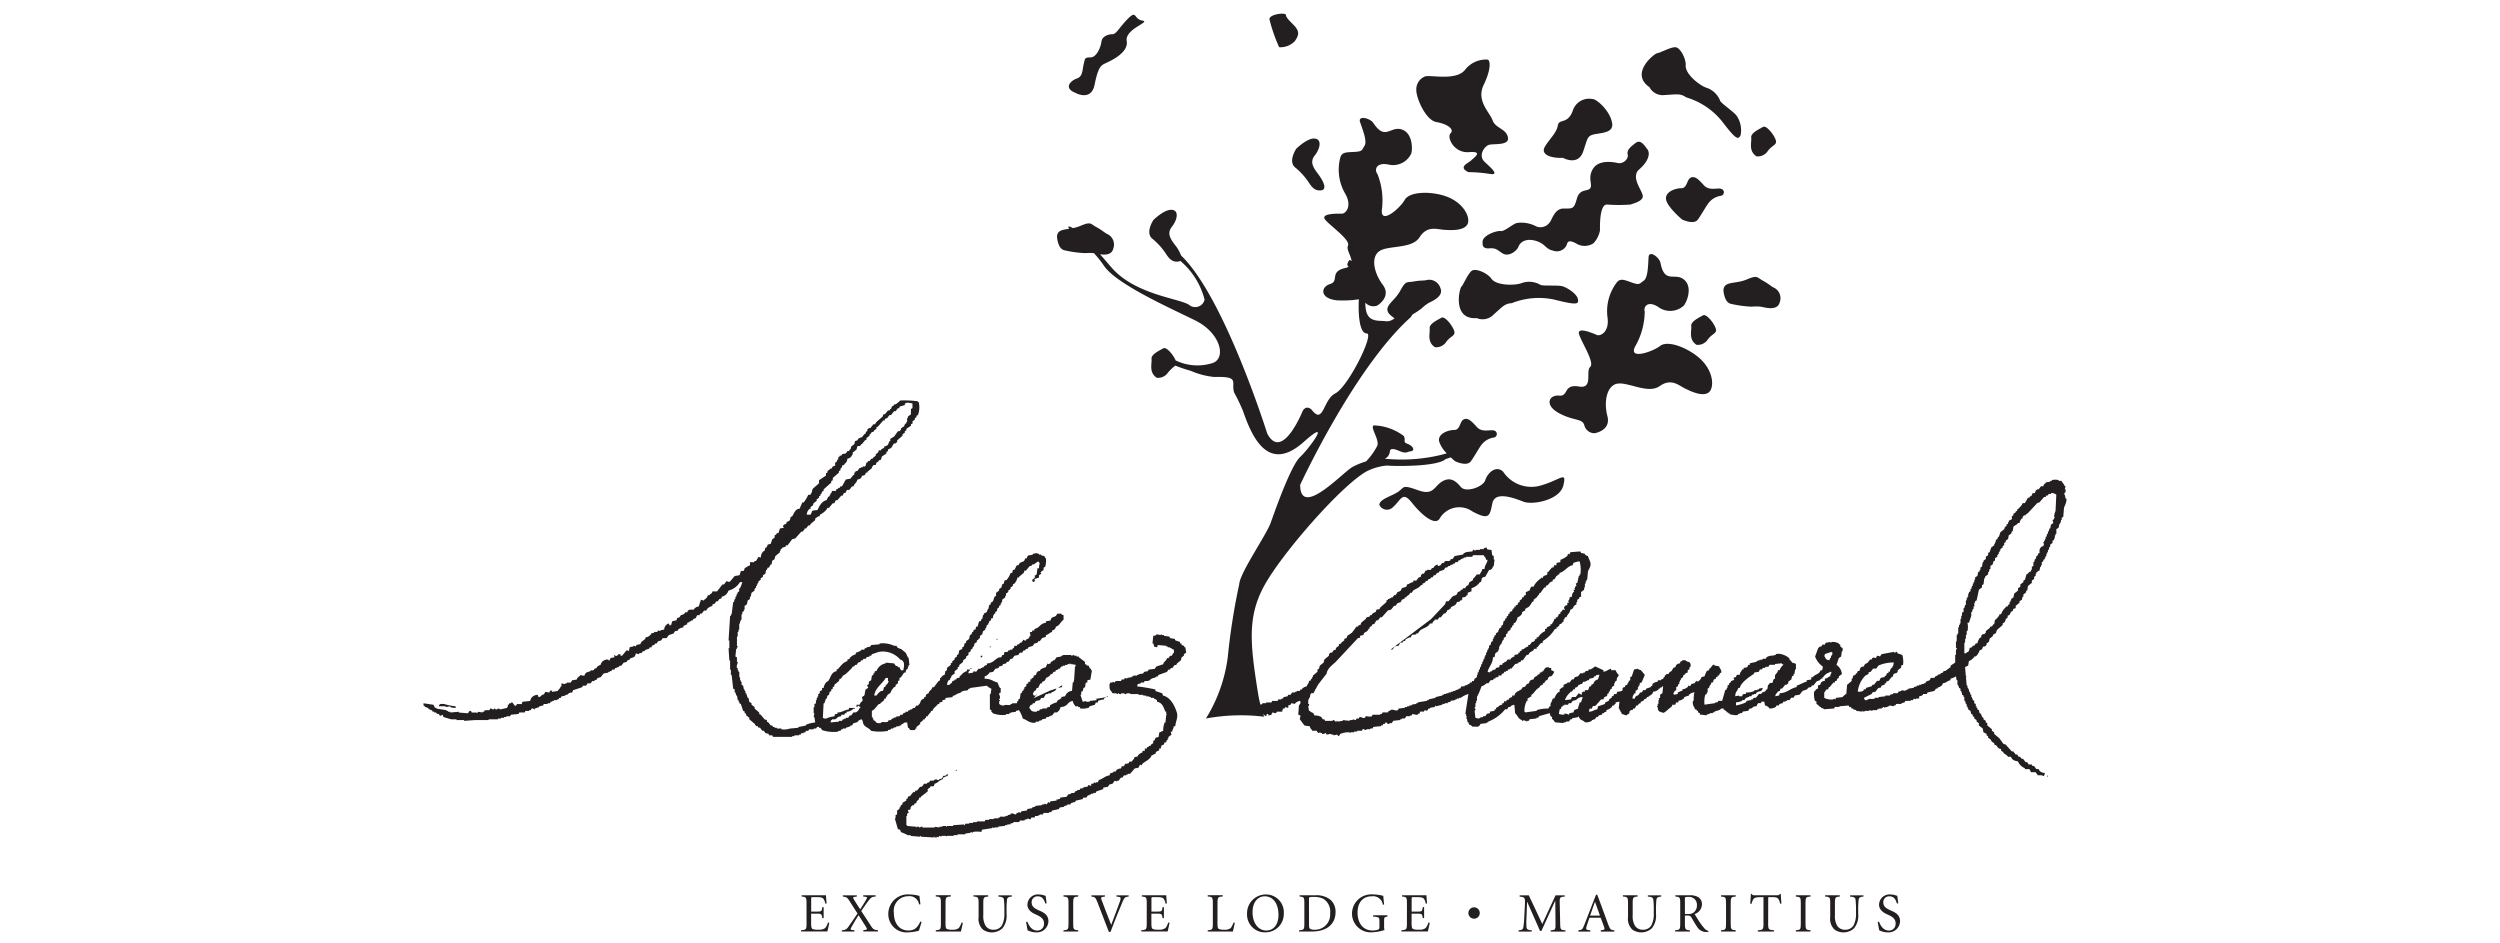 <?xml version="1.0" encoding="UTF-8"?> <svg xmlns="http://www.w3.org/2000/svg" xmlns:xlink="http://www.w3.org/1999/xlink" width="183" height="69" viewBox="0 0 183 69"><defs><clipPath id="clip-path"><rect id="Rectangle_3828" data-name="Rectangle 3828" width="183" height="69" transform="translate(-17221 -13424)" fill="#fff"></rect></clipPath><clipPath id="clip-path-2"><rect id="Rectangle_3871" data-name="Rectangle 3871" width="120.269" height="67.249" fill="#231f20"></rect></clipPath></defs><g id="Mask_Group_138" data-name="Mask Group 138" transform="translate(17221 13424)" clip-path="url(#clip-path)"><g id="Group_6440" data-name="Group 6440" transform="translate(-17190 -13423)"><g id="Group_6439" data-name="Group 6439" clip-path="url(#clip-path-2)"><path id="Path_6200" data-name="Path 6200" d="M83.41,10.553s1.1.633,1.479-.463.256-1.182,1.1-1.308,1.226-.3.93-1.1S85.778,6.21,85.568,6.251a1.246,1.246,0,0,0-1.438.844c-.381,1.056-1.015.549-1.1,1.1s-.719,1.1-.973,1.6.423.8,1.354.759M77.53,16.8s-.085.422.466.38.592.126,1.015.379,1.015-.169,1.142-.506.551-.633,1.269-.422.677.591,1.269.718a.789.789,0,0,0,.973-.38c.084-.211.084-.465.677-.169a1.17,1.17,0,0,0,1.311,0,1.944,1.944,0,0,0,.466-.928c0-.295-.044-1.9.506-1.9a11.58,11.58,0,0,0,1.734,0c.212-.084.973-.252.888-.675s-.888-1.349-.253-1.9.845-1.139.592-1.476-.508-.717-.846-.463-.677.506-.591.843-.339.717-.72.633-1.4-.253-1.82.421,0,1.181-.21,1.433-.763,0-.973.76-.3.717-.973.717-.845.844-1.015,1.012a.82.82,0,0,1-.973.3,2.324,2.324,0,0,0-1.438-.253c-.381.126-.887.632-1.185.59s-1.437.338-1.31.886M74.144,7.936c.779.129,1.341.518,1.039.82s.259,1.467,1.342,1.38.389.388.173.6-1,.476-.217.864a10.513,10.513,0,0,1,1.559.129c.735.13.173-.388-.347-.863s-.043-1.121.259-1.251,1.559.086,1.428-.561-.907-.648-1.125-1.251-1.211-1.424-.649-2.589.52-1.9.217-1.855a1.944,1.944,0,0,0-1.6.776c-.692.82-2.639.3-2.942.475a1.011,1.011,0,0,0-.606.994c0,.6.693,2.2,1.472,2.33m15.6-2.54a1.1,1.1,0,0,0,1.125.561c.866-.044,1.125-.13,1.558.172a5.321,5.321,0,0,1,2.6,1.726c1.083,1.424,1.211,1.381,1.385,1.035a1.883,1.883,0,0,0-.3-1.424c-.217-.3-1.212-.95-1.212-1.122a1.624,1.624,0,0,0-.951-.906c-.477-.129-1.6-.993-1.559-1.639.033-.491-.389-1.3-.735-1.338s-1.169.432-1.342.432-2.077,1.468-.562,2.5M62.635,2.455a1.442,1.442,0,0,0,1.151-.449c.35-.5.251-.7.1-.948s-.751-.7-.751-.948-1.351-.05-1.2.35a12.063,12.063,0,0,0,.7,2m1.151,8.781a4.971,4.971,0,0,1,.9.947c.25.349.451.8,1,.748s.1-.8-.2-1.2-.65-.848-.251-1.347.551-1.2,0-1.247-1.352.748-1.352.748-.6.9-.1,1.348m13.945,22.9c-.162.518-1.428.939-1.785.518s-.746-.777-1.363-.421-.617,1.067-1.785.648-.974-.227-1.428.1-1.383.54-1.4.971a.613.613,0,0,0,1.006.162c.616-.55.681-1.2,1.4-.292s1.687,1.684,2.011,1.133a1.66,1.66,0,0,1,2.4-.517c1.267.68,1.266.291,1.461-.615s1.624-.355,2.272-.1,2.662-.1,2.922-1.2-.2-.388-1.72.033a2.478,2.478,0,0,1-2.694-1.037c-.52-.485-1.136.1-1.3.616M95.155,20.24s.043.864.519.994a8.343,8.343,0,0,0,1.559.215,3.264,3.264,0,0,1,.649,0c.26.043,1.212.345,1.385-.3a.853.853,0,0,0-.39-1.079c-.216-.086-.346-.258-.822-.518s-.39-.432-1.212-.087-1.644.087-1.687.776m2.423-9.795a.877.877,0,0,0,.822-.388c.347-.475.736-.431.564-.862s-.693-1.037-.909-.907-.909.432-.866.777-.216.992.389,1.38m-2.6,2.374c-.3-.087-.866.172-1.255-.259s-.649-.69-.952-.561-.261.777-.692.777-1.213.258-1.125.819,1.168,1.467,1.168,1.467.866.432,1.169,0,.605-.993.779-1.208a1.391,1.391,0,0,1,.865-.517.262.262,0,0,0,.043-.518M87.4,27.086c.771-.14,2.242.775,3.083.18s1.366-.075,1.856.169,1.332.628,1.752.279.369-1.692-.876-2.654c-.881-.681-2.172-1.152-2.7-.734s-2.347,1.048-1.822.035a5.2,5.2,0,0,0,.7-2.549c-.105-.349.21-.838.981-.349a1.468,1.468,0,0,0,1.891-.105c.281-.384.631-1.432-.034-1.921s-1.385.345-1.681-1.187c-.08-.414-.841-.978-.875-.419s-.042,1.51-.357,1.719-.274.342-.869.131-.876-.349-1.156.07a3.476,3.476,0,0,0-.629,2.444c.174,1.118-.527,1.432-.771,1.327s-1.506-.664-1.3-.034,1.157,2.061.806,2.375.245,1.606-.806,1.432c-1.2-.2-.735.733-1.47.664s-1.106.7.015,1.295,1.7.346,1.841.9a.771.771,0,0,0,.736.559s1.226-.174.946-1.257-.035-2.235.734-2.375M47.725,5.8s1.15.649,1.4-.6.451-1.4.751-1.547,1.751-.748,1.6-1.646,1.8-1.4,1.151-1.5-.4-.8-1.051-.149-.851,1.147-1.151,1.147-.751.15-.8.548-.35,1.148-.8,1.148-.4.1-.5.5-.051.9-.5,1.047-1,.7-.1,1.047M94.573,22.989c-.173-.432-.693-1.035-.909-.906s-.908.432-.865.777-.217.993.388,1.381a.88.88,0,0,0,.823-.388c.346-.475.735-.432.562-.864M82.768,20.93c1.736.441,1.809.328,1.73-.05s-.769-.823-1.128-.926-1.541.01-1.648-.124a1.628,1.628,0,0,0-1.311-.118c-.453.195-1.873.219-2.244-.314-.281-.405-1.114-.77-1.41-.59s-.644,1.063-.78,1.171-.708,2.438,1.124,2.307a1.109,1.109,0,0,0,1.231-.26c.65-.571.8-.8,1.326-.833a5.342,5.342,0,0,1,3.111-.263M42.025,45.822v-.056h-.112c.063.062,0,.024.112.056m-40.4,4.937.336-.056v.056a1.047,1.047,0,0,0,.392.057V50.7a4.078,4.078,0,0,1-.841-.168c-.246-.008-.341-.033-.393.168h.505Zm38.49-2.8V47.9H40c.064.063,0,.025.112.057M40.9,47h-.112v.113H40.9ZM39.05,55.416v-.056h-.112c.064.063,0,.024.112.056m16.665-9.033-.056-.112-.168-.056V46.1h-.112V45.99l-.337-.112c-.019-.037-.037-.075-.056-.112l-.336-.056c-.019-.038-.037-.075-.056-.112l-.392-.057v-.056h-.168v-.056h-.056v.056l-.337-.056v.056a.49.49,0,0,1-.224.056q-.027.281-.056.562h.056a.466.466,0,0,1,.056.225l.224.056c.019-.056.037-.112.056-.168l.618.056v.056h.112v.056h.168v.056h.112V46.5l.168.056v.226c-.137.087-.086.157-.168.224h-.112c-.037.056-.075.113-.113.168h-.112c-.069.251-.215.2-.28.449l-.506.168c-.037.056-.075.112-.112.169l-.449.056-.056.113-.282.055c-.019.039-.037.075-.056.113l-.337.056V48.4h-.112v.056h-.28v.056h-.112v.056l-.337.056v.056l-.168-.056-.056.112h-.169l-.056.113h-.393l-.056.112-.168-.056v.056h-.169c-.033.112.009.048-.056.112,0,.523.05.382.225.673h.281s0,.054.112.056V49.75c.069-.012.095.085.224.056V49.75h.224a.152.152,0,0,0,.168.056V49.75h.281v.056h.617v.056h.337v.056h.224v.056h.224v.056h.112v.056h.225v.056c.136.034.123.059.224.112v.112c.412.087.456.388.617.73h.057v.168c.021.077.067-.022.056.057h-.056l-.057.562h-.056a1.592,1.592,0,0,0-.112.617c-.152.039-.127.076-.281.112-.019.112-.038.224-.056.336-.075.019-.149.038-.224.056a.479.479,0,0,1-.112.225h-.056V53.4l-.168.113v.055l-.168.056v.056h-.113v.113H52.8v.168h-.168v.112a.8.8,0,0,0-.336.225v.056c-.076.052-.221.04-.281.112v.113h-.056c-.037.056-.075.112-.112.168h-.169c-.019.037-.037.074-.056.113-.21.11-.252-.061-.337.224h-.169l-.056.168a.555.555,0,0,0-.336.112c-.019.037-.038.074-.056.112H50.5v.056c-.193.1-.209-.028-.281.225-.33.04-.5.267-.785.337-.034.112.007.047-.057.112v.056h-.168v.056h-.056v-.056h-.056v.056a.458.458,0,0,1-.225.056v.168c-.062-.019-.109-.1-.224-.056l-.056.112h-.225v.056h-.112v.056h-.168l-.056.113H47.86v.056l-.168.056c-.019.038-.038.076-.056.112h-.224V57.1l-.225.056-.112.168-.449.056c-.019.037-.038.075-.056.112h-.112v.056l-.113-.056V57.6l-.448.057c-.019.037-.038.074-.056.112l-.112-.056-.112.168c-.056-.018-.112-.038-.168-.056v.056h-.169v.056l-.5.055v.056l-.224.056v.056l-.336.056-.056.113-.393.056-.056.111-.169-.056V58.5h-.112l-.056.114c-.088.028-.227-.115-.393-.056v.056l-.225.056v.056h-.168v.056h-.393v.056h-.112V58.9h-.337v.056h-.337v.057h-.28l-.056.112H40.51v.056h-.28v.056h-.281v.056h-.28l-.057.112c-.076.02,0-.015-.056-.056l-.786.056v.056h-.449v.056h-.056v-.056h-.28v.056h-.224v.056l-.337-.056v.056h-.9v-.056c-.134-.031-.145.054-.224.056-.043-.028,0-.079-.168-.056-.078.012.023.063-.056.056v-.056l-.673-.056V59.4h-.056v-.674H35.4v-.168l.112-.057-.056-.224h.169c.017-.04.04-.2.056-.225.007-.012.083-.056.112-.112h.112c.069-.227.041-.061.168-.168l.056-.169h.056a.429.429,0,0,0,.112-.224h.112v-.056l.5-.393v-.168l.169-.112v-.056c.225-.124.245.115.336-.224.269-.072.335-.277.617-.337v-.112c.167-.043.138-.091.337-.113v-.168c-.059.03-.1.1-.112.112-.188.105-.2-.082-.28.224l-.224.056v.056c-.132.044-.22-.067-.281-.056v.056h-.112v.056h-.28l-.056.112-.168.056v.056h-.224c-.019.036-.037.074-.056.112-.012.01-.113.112-.113.112h-.112l-.224.28h-.113l-.056.113h-.112l-.224.28-.169.056v.112l-.112.056V57.6l-.28.169v.112l-.112.056-.056.168h-.056v.112l-.169.113v.281l-.112.056V58.9h-.056c.076.263.149.524.224.786l.168.056c.019.057.038.112.056.168a3.575,3.575,0,0,1,.5.226h.224v.055l.674.056v-.056h.056v.056c.318.018.637.037.953.056v-.056h.056V60.3h.168v-.056c.038.018.075.037.112.056l.056-.113.169.056v-.056h.336v.056c.08,0-.022-.043.056-.056h.505V60.13h.281v-.057h.561v-.056c.131-.018.262-.037.392-.056V59.9l.169.056V59.9a1.65,1.65,0,0,1,.617,0c.019-.056.037-.111.056-.168l.73-.111v-.057c.056.019.112.037.168.057v-.057h.281v-.056l.5-.056V59.4h.168v-.056h.225v-.055l.224-.056v-.056H43.6l.056-.112h.337v-.056l.225-.057V58.9c.065.009.106.106.224.056.019-.037.038-.075.056-.112h.225l.056-.113H45v-.056h.113v-.056h.224l.056-.114h.393v-.056h.168c.019-.037.038-.075.056-.112l.5-.113c.019-.037.037-.074.057-.112l.336-.056V58l.224-.055v-.056h.225c.019-.038.037-.075.056-.112h.112v-.056h.169l.056-.113.5-.112.056-.112h.224l.112-.168h.112v-.056h.112V57.1h.169v-.056h.168l.056-.112.505-.168v-.112l.337-.056.112-.168.225-.056c.056-.076.112-.151.168-.224l.169.055v-.055h.112l.168-.225h.112l.112-.169h.168V55.7h.112v-.056h.169l.336-.393.28-.056.112-.226.113.056.056-.112c.2-.185.593-.328.673-.617.153-.039.127-.076.28-.112.081-.286.2-.151.281-.281V53.79h.112l.056-.225c.162-.04.186-.06.224-.224h.113l.056-.168h.056V53.06h.056v-.112l.225-.168q-.028-.114-.056-.224h.112c.032-.246.085-.15.112-.393h.112c.013-.316.223-.66.112-1.01-.155-.494-.473-1.126-1.009-1.235l-.057-.168-.5-.168V49.47a12.1,12.1,0,0,0-1.347-.226l.057-.168.224-.057v-.056h.224c.019-.037.038-.075.056-.112h.281V48.8h.112c.019-.039.037-.076.056-.113h.112v-.056h.169v-.056h.112v-.056h.113l.056-.112.618-.225c.037-.055.075-.111.112-.168h.113l.056-.113h.112l.168-.224H55.1l.056-.112c.094-.076.187-.151.281-.224.018-.076.037-.15.056-.225L55.659,47v-.112l.168-.112q-.028-.2-.056-.394ZM50.1,49.974h-.112c.064.063,0,.024.112.056Zm-8.64-3.591h.056c-.034-.112.007-.048-.056-.112Zm24.713,1.845h-.011v.013Zm-19.412.934a1.476,1.476,0,0,0-.258.149.238.238,0,0,1-.06.037c.127-.013.118-.02.29-.046.009-.047.018-.093.028-.14m72.087,6.585v.112h.056c-.034-.112.009-.048-.056-.112M74.041,24.415a.879.879,0,0,0,.823-.388c.346-.475.735-.432.562-.864s-.692-1.035-.909-.906-.908.432-.865.776-.217.994.388,1.382m46.215,11.077H120.2l-.056-.281h-.056c.019-.056.038-.112.056-.168h.056v-.224h-.056q.028-.114.056-.224h-.056a1.092,1.092,0,0,0-.225-.338V34.2h-.224v-.056a1,1,0,0,0-.5,0V34.2h-.113v.056l-.336.056v.056a.264.264,0,0,0-.168.226H118.4l-.168.224h-.112l-.113.112c-.018.056-.037.112-.056.168h-.168c-.019.056-.038.112-.057.168l-.168.112v.056h-.112c-.074.131-.15.262-.224.393h-.169c-.057.2-.216.305-.337.448h-.056v.113l-.112.056V36.5c-.056.039-.113.076-.169.113v.112l-.111.056v.225l-.224.112v.112h-.057v.112l-.111.056v.113l-.112.056c-.019.056-.038.113-.056.168l-.28.224-.112.337h-.056l-.056.168-.113.056v.169h-.056V38.8h-.056v.112c-.074.056-.149.112-.224.168-.037.112-.074.225-.112.337l-.112.056v.168l-.169.113v.168l-.168.112v.112h-.056l-.056.336-.112.056v.169h-.056v.112l-.112.056c-.019.093-.038.187-.056.281l-.168.112v.168h-.056v.169h-.056v.112h-.056v.168h-.057l-.056.225h-.056v.169l-.112.056v.112h-.056v.224h-.056v.113h-.056v.168H112.9v.336h-.056c-.019.074-.037.15-.056.225h-.056v.28l-.112.056v.225h-.056V44.3h-.056v.336h-.056v.113H112.4v.167h-.056v.45h-.056v.112h-.056v.393c-.009.109-.056.111-.056.111v.449h.056v.113h-.056v.393h-.056V47.5l-.337.224v.113c-.13.092-.262.186-.392.28h-.112l-.056.112-.168.056v.056l-.224.056v.056l-.169.056-.056.112h-.282c-.071.273-.146.159-.335.28-.019.039-.037.076-.056.113h-.112v.056h-.169v.056h-.167v.056h-.169v.055l-.224.056v.057l-.394.056v.056h-.112v.056h-.112v.056l-.281-.056v.056l-.225.056-.056.112h-.337V49.8l-.224.056v.056h-.337v.056l-.5.056v.056h-.282v.055c-.253.078-.384-.05-.56.113H105.5v-.056c-.063-.064-.025,0-.057-.112q.281-.141.562-.28c.019-.039.037-.076.056-.113l.224-.056.168-.225c.167-.145.191.064.282-.224.074-.02.149-.038.223-.056v-.113h.112V48.9l.169-.056.224-.281.112-.056V48.4l.113-.112h.112l.112-.112v-.112c.075-.057.149-.113.225-.169.106-.174-.1-.144.167-.225a1.773,1.773,0,0,0-.055-.729l-.337-.113-.056-.111a.083.083,0,0,0-.112.056c-.106.012-.113-.056-.113-.056l-.9.168c-.039.056-.076.113-.113.168a1.165,1.165,0,0,0-.224-.056c-.109.338-.1.053-.337.168l-.056.112h-.112l-.169.225c-.155.112-.219.063-.281.279-.276.029-.258.124-.336.337h-.112c-.045.159-.069.137-.168.225V48.4l-.168.056c-.019.075-.038.15-.056.226h-.057v.167l-.336.281-.056.674H104.1c-.071.1-.159.121-.224.224l-.5.056v.112l-.168-.056v.056a1.17,1.17,0,0,1-.674-.112v-.394c.071-.056.11-.18.169-.224h.113c.018-.056.037-.112.056-.169h.056l.28-.335h.113v-.113h.112c.019-.056.038-.112.056-.167l.112-.057v-.112l.225-.168a.894.894,0,0,0-.393-.674c.056-.168.113-.337.168-.5l.168-.112c.019-.13.038-.262.056-.393h.056v-.224l-.168-.112v-.113c-.024-.034-.074-.043-.113-.111a.831.831,0,0,0-.5-.114l-.112.057v-.057l-.337.057c-.037.056-.075.112-.112.167l-.112-.056-.112.168h-.112c-.034.025-.043.074-.112.112-.075.206-.149.411-.225.618a1.5,1.5,0,0,0,.561.729.7.7,0,0,1-.056.282h-.112c-.081.3-.4.273-.561.5h-.112v.169l-.338.056V48.9c-.284.061-.471.221-.729.282v.111c-.51.106-.691.433-1.235.449-.019.057-.038.113-.056.168l-.281.056a.413.413,0,0,1,.169-.281v-.056l.168-.056c.019-.056.037-.113.056-.169h.112l.224-.28h.113l.112-.113V48.9l.224-.167c.019-.075.038-.15.056-.225l.112-.056v-.112h.056c.019-.113.037-.225.056-.338h.057v-.392c-.035-.064-.222-.071-.282-.112l-.113-.17H100v-.111a1.052,1.052,0,0,0-.448-.281.921.921,0,0,0-.562-.056v.056l-.225.056a.832.832,0,0,0-.448.112c-.019.037-.038.075-.056.113h-.224v.056h-.112v.056l-.113-.056v.056l-.224.057v.056l-.5.112v.113H96.97c-.034.112.009.048-.056.112v.057l-.28.056V48h-.112c-.063.228-.137.122-.169.393-.215.006-.234-.011-.28.168-.064.018-.2.019-.168.114.006.018.078.03,0,.111l-.169.056c-.037.056-.074.113-.112.168h-.056v.113c-.037.019-.075.036-.112.056v.168H95.4v.112l-.113.056c-.075.261-.149.524-.225.786h-.281l-.056.111h-.168v.057l-.786.112a1.792,1.792,0,0,1,.056-.73l.112-.056v-.113H94v-.28l.112-.056v-.113h.055v-.112h.056c.019-.056.038-.113.057-.168h.111c.035-.175.052-.236.224-.28v-.114h.113v-.112h.112a.263.263,0,0,1,.168-.224c-.019-.276-.113-.239-.168-.449l-.336-.056v-.056h-.113c-.074.093-.149.188-.225.28h-.055v.113l-.168.056a2.015,2.015,0,0,0-.168.393l-.224.056a.54.54,0,0,1-.281.336l-.111-.056-.114.168-.224.056-.112.168-.113-.055c-.019.037-.037.074-.056.111a.653.653,0,0,1-.393.169v.113c-.215.027-.155.068-.335.111V49.8l-.282.056V49.8h-.055c.037-.076.075-.15.112-.224l.112-.056v-.226l.113-.056c.018-.055.037-.112.056-.168h.056V48.9h.056v-.112h.056v-.111l.168-.114v-.112l.168-.112v-.056l.168-.056v-.168L92.65,48c.085-.155-.061-.106.112-.224-.022-.453-.188-.232-.393-.449h-.225v.057c-.153.042-.127.012-.168.167-.193.039-.29.09-.336.282-.218.058-.168.126-.281.28l-.168.112-.056.113h-.168V48.4c-.037.018-.074.038-.112.056v.112H90.8l-.056.114c-.1.077-.081-.025-.168.111h-.225V48.9a.69.69,0,0,0-.393.169v.113l-.113.055v.056c-.112.039-.224.076-.336.113-.019.038-.038.075-.056.113h-.168l-.112.168h-.112l-.113.169c-.146.13-.213.033-.281.28H88.5a.508.508,0,0,1,.168-.393h.056v-.167l.168-.113v-.169h.056v-.111H89c.091-.192-.084-.149.168-.225L89.4,48.4l-.281-.336c-.093-.065-.128,0-.225-.113-.093.02-.186.037-.28.056-.056.169-.112.338-.168.506l-.112.056v.225l-.112.056v.113h-.056l-.056.168c-.154.043-.129.013-.168.167h-.113v.057h-.056v.168c-.055.078-.245.105-.392.112-.019.056-.038.112-.057.169H87.15c-.043.152-.013.127-.167.168v.113h-.056c-.1.117-.115.034-.168.224-.112.033-.048-.008-.113.056-.152.042-.127.013-.168.168l-.5.169c-.019.074-.037.149-.056.225-.288.035-.285.161-.617.167.018-.075.037-.149.056-.224h.168c.089-.319.1-.113.28-.226.132-.149.263-.3.394-.448h.168c.082-.288.168-.137.28-.281V49.8l.113-.057v-.112h.056l.056-.168.113-.056v-.113l.167-.111v-.169h.057V48.9l.111-.056c.019-.093.038-.186.057-.281h.056l.056-.168a.674.674,0,0,1-.225-.336h-.336v-.113c-.222.059-.308.2-.561.225v-.112l-.618-.282a1.111,1.111,0,0,1-.336.224H85.3l-.056.113h-.168c-.019.037-.038.074-.056.112h-.113v.056h-.224l-.168.224-.224.056c-.038.056-.075.114-.113.169h-.111c-.057.074-.112.149-.169.224h-.168v.056c-.119.062-.135.014-.224.113h-.056v.167c-.158.042-.161.1-.281.169v.168c-.2.054-.32.325-.392.5h-.113a1.952,1.952,0,0,1-.168.393V50.7h-.056l-.113.168a2.591,2.591,0,0,0-.84.112v.056l-.842.112c-.049-.063.008-.008-.056-.056a1.567,1.567,0,0,1,.169-.785h.056v-.169l.28-.168v-.112L81.2,49.8c.093-.113.186-.224.281-.337.074-.056.15-.112.224-.169.019-.037.038-.074.056-.111.056-.02.113-.038.168-.056v-.113h.112c.04-.14.03-.091.113-.168v-.056h.112c.019-.056.038-.111.056-.168l.113-.112h.113a.962.962,0,0,0,.224-.336c-.1-.054-.087-.081-.224-.112v-.169h-.168v-.056c-.311.013-.243.071-.394.224v.056c-.092.076-.085-.026-.168.112h-.112v.113l-.168.056v.056c-.156.1-.23.068-.28.281-.217.021-.295.09-.338.28-.242.063-.192.178-.336.28h-.113l-.111.169c-.215.15-.428.15-.506.448h-.168v.113a.47.47,0,0,0-.225.112v.056l-.168.056-.056.112-.112-.056c-.019.056-.037.111-.056.168H78.96v.112c-.285.039-.209.16-.45.224v.113H78.4v.111l-.336.056V51.2c-.033.013-.2.045-.225.056-.038.056-.075.113-.112.169h-.168v.056c-.161.067-.168-.014-.281.112a.716.716,0,0,1-.28-.056c-.019-.168-.038-.336-.056-.505A.154.154,0,0,0,77,50.866h-.056c-.013-.124.056-.113.056-.113v-.28h.056V50.3h.056v-.281a5.056,5.056,0,0,0,.336-.786c.2-.046.253-.142.393-.224h.113c.056-.074.112-.15.168-.224h.167c.019-.037.039-.074.057-.111h.112v-.057c.077-.05.1-.042.224-.056v-.112H78.9c.067-.229.039-.075.168-.168l.056-.112h.112v-.056h.112L79.408,48h.112v-.056h.112l.281-.336c.075-.019.149-.037.224-.057V47.5l.169-.057.056-.113h.111c.094-.13.188-.261.282-.392h.111c.037-.056.075-.113.112-.168.166-.118.22-.088.337-.28h.169v-.113h.056c.074-.093.15-.187.224-.28.056-.02.113-.039.168-.056v-.113a2.76,2.76,0,0,0,.9-.9h.111v-.113H83c.1-.118.112-.034.167-.224.157-.038.145-.065.226-.168h.056v-.168H83.5c.019-.056.037-.114.055-.169h.113c.067-.25.247-.279.281-.56.215-.059.17-.125.28-.282l.168-.112v-.168h.056V42.9l.112-.056c.1-.143-.059-.1.169-.168v-.336c.075-.056.149-.113.224-.168V42h.056v-.28h.056v-.168h.056v-.113h.057c.018-.2.037-.41.056-.616.057-.168.258-.363.168-.674-.04-.14-.133-.29-.168-.448a.494.494,0,0,1-.225-.113v-.056l-.28-.056-.057-.112-.728.056c-.034.112.006.048-.056.112v.056l-.113-.056-.056.168a1.85,1.85,0,0,1-.506.28v.168l-.281.056v.168h-.168l-.057.168h-.111l-.282.337h-.056v.169a.664.664,0,0,1-.281.112c-.033.112.008.048-.056.112v.056l-.113-.056v.056a1.554,1.554,0,0,0-.56.618h-.169a1,1,0,0,0-.112.28c-.153.039-.127.077-.281.113v.225c-.152.043-.127.013-.168.168h-.112v.112l-.168.113v.112l-.113.055-.056.169h-.112V43.4h-.112v.112l-.113.055-.056.169-.169.056v.113l-.112.056v.112l-.112.056v.111l-.112.057v.112l-.112.056-.056.281-.113.056v.112l-.169.113v.113h-.056v.112c-.056.037-.112.074-.169.113v.112l-.112.056v.113h-.056v.112h-.057v.168l-.111.056c-.019.075-.038.151-.056.224-.038.02-.075.039-.112.056v.168H77.95v.113h-.056c-.019.075-.038.149-.056.224h-.056v.168h-.056v.112H77.67v.169h-.057l-.056.224H77.5v.169h-.056c-.019.074-.037.149-.056.225h-.055V48h-.056c-.019.076-.037.15-.056.225h-.056V48.4h-.056v.168l-.168.114-.056.167h-.112c-.019.037-.038.076-.056.113H76.6l-.056.112h-.112v.056c-.075.019-.15.036-.225.056v.055h-.224l-.112.168h-.113v.056l-.224.056v.056h-.168v.056H75.2v.056h-.168v.056h-.168V49.8h-.169v.056h-.112v.056l-.5.113v.056l-.5.112v.056H73.46V50.3l-.674.111v.057h-.112v.056l-.336.056v.055H72.17V50.7H72v.056h-.169v.056l-.448.056-.056.112c-.212.089-.326-.1-.562,0v.056h-.112c-.019.037-.037.075-.057.112h-.392l-.056.112h-.112v.056h-.561c-.019.037-.038.075-.056.113-.154.07-.395-.019-.449,0l-.056.112c-.16.064-.3-.086-.393-.056l-.056.112H68.3c-.019.038-.037.076-.056.113l-.224-.056v.056h-.224v.056l-.506-.056v.056l-.392.056v-.056H66.84v.056c-.174.018-.106-.138-.281-.112v.056H66l-.056-.112H65.83c-.037-.056-.074-.112-.112-.168a.9.9,0,0,0-.505-.112c-.082-.285-.183-.148-.336-.337H64.82l-.056-.336a.143.143,0,0,0,.056-.169h-.056v-.337h.056V50.08h.056c.019-.094.037-.188.056-.28.063-.049.009.007.056-.057h.154l.126-.228v-.052l.027,0,.2-.364.635-.818H66.11c.088-.394.431-.6.674-.842L68.411,45.7h.112l.056-.168.225-.056c.059-.218.127-.168.281-.282.037-.055.075-.112.111-.168h.056v-.113c.057-.036.113-.075.169-.112.019-.037.037-.076.056-.113h.112l.169-.28h.111c.056-.075.114-.149.169-.224h.112l.448-.5.225-.056.224-.282h.112c.037-.056.076-.112.112-.168.191-.127.256,0,.337-.28a.446.446,0,0,0,.224-.112V42.73h.113v-.056l.224-.168c.019-.038.037-.075.056-.112h.112c.038-.056.075-.112.112-.169.194-.135.438-.187.561-.393h.113V41.72a.46.46,0,0,0,.225-.112v-.056l.168-.056c.019-.037.037-.075.056-.112h.112l.056-.112h.112l.113-.169h.112l.113-.168H74.3c.018-.037.037-.075.056-.112l.337-.112c.037-.056.075-.113.113-.169h.111l.113-.112h.112v-.056h.113v-.056h.112v-.056h.113c.018-.038.037-.075.056-.113H75.7c.019-.037.038-.075.056-.112l.168-.056v-.056h.112v-.057h.113v-.056h.168v-.056h.449l.056-.113h.785l.057.113h.056v.111h.056v.113h.112c-.038.3-.2.356-.224.674H77.5c-.032.233-.117.2-.168.393h-.225c-.074.093-.15.187-.224.28h-.056v.112c-.139.185-.268.047-.338.393-.186.057-.108.067-.224.168v.057H76.1c-.019.037-.037.075-.056.112h-.112v.055a.44.44,0,0,1-.225.113c-.082.308-.193.2-.392.336l-.281.338h-.168l-.045.09-.034.121-1.035,1.1L70.8,46.545h.134c.056-.076.112-.15.169-.225l.28-.056c.037-.075.075-.149.112-.224h.168c.019-.038.038-.076.056-.113h.112c.019-.037.038-.074.056-.112a.787.787,0,0,1,.393-.168c.091-.3.166-.119.393-.225v-.056h.112l.169-.224c.279-.2.543-.2.73-.506h.168c.043-.155.063-.145.168-.225v-.055h.224c.037-.056.074-.114.112-.169h.113c.074-.093.15-.186.224-.28h.113c.018-.037.037-.076.056-.113h.056v-.112a.584.584,0,0,0,.281-.168v-.056c.2-.137.381-.123.449-.393.124-.013.15,0,.225-.056v-.056h.112V42.9h.055V42.73c.242-.016.23-.035.338-.168h.056v-.168l.28-.112v-.224a1.162,1.162,0,0,0,.618-.449h.055c.161-.241-.065-.3.338-.393.093-.168.187-.337.281-.5h.112l.112-.113c.078-.1-.025-.081.113-.168l.056-.449c-.018-.078-.041.022-.056-.056V39.7l-.113-.056c-.018-.13-.037-.262-.055-.393a.87.87,0,0,1-.338-.056v-.112a.447.447,0,0,0-.224.056v.056h-.28v.056H77v.056h-.056c-.007,0-.021-.093-.112-.056l-.056.113-.506.056v.056h-.112c-.019.037-.037.075-.056.112l-.616.113-.168.225H75.2l-.056.112c-.139.068-.278-.013-.392.056l-.057.113h-.112c-.155.109-.05.191-.337.225v-.112a.6.6,0,0,0-.28.167v.056L73.8,40.6l-.056.113H73.46v.056h-.112l-.113.224h-.112l-.113.112v.113l-.167.056c-.057.074-.113.149-.169.224h-.224v.113c-.231.03-.238.123-.448.168-.019.056-.037.112-.056.168l-.337.113c-.047.187-.142.245-.337.28v.112h-.056l-.056.113h-.112c-.037.056-.075.112-.112.168h-.112v.056h-.112v.056H70.6V42.9l-.112.056v.112l-.448.393-.056.112c-.188.115-.189-.094-.281.225a.612.612,0,0,0-.281.168v.057h-.112c-.019.037-.037.074-.057.112l-.223.056c-.019.037-.038.075-.057.113l-.335.28c-.019.056-.037.112-.057.169h-.112l-.056.111H68.3c-.112.15-.224.3-.336.449l-.337.225c-.019.056-.038.113-.056.168l-.168.056v.113l-.225.168V46.1l-.169.055v.112c-.074.056-.149.113-.224.168v.113l-.168.056c-.037.055-.075.112-.112.168h-.112l-.112.112v.113c-.113.092-.224.186-.337.28-.019.075-.037.15-.056.225l-.28.224-.056.224c-.038.02-.075.037-.113.056v.169l-.336.28v.112h-.056v.114h-.056c-.1.155.051.1-.169.167-.031.233-.117.2-.168.393a.753.753,0,0,0-.337.168v.056H64.2c-.019.037-.037.075-.056.113h-.225v.056h-.112v.056h-.225l-.113.169h-.168l-.056.112-.281.056c-.019.038-.037.075-.056.112H62.8v.056h-.225l-.056.113h-.393c-.018.037-.037.074-.055.111h-.393v.057H61.4v.056a.353.353,0,0,1-.137.046c-.068-.26-.126-.531-.173-.817-.576-3.607-.8-5.6.459-7.9s5.61-7.319,7.5-8.365a4.138,4.138,0,0,1,1.467-.418c.472.052,3.67.105,4.3-.471l.382-.127c.175.167.307.278.307.278s.865.431,1.169,0,.605-.993.778-1.208a1.394,1.394,0,0,1,.866-.518.262.262,0,0,0,.043-.518c-.3-.086-.866.173-1.256-.258s-.648-.691-.951-.56-.261.776-.693.776-1.211.258-1.124.819a2.1,2.1,0,0,0,.568.891c-.058.016-.121.034-.193.059a12.321,12.321,0,0,1-3.984.366c-.122-.011-.241-.016-.359-.018a.722.722,0,0,0,.362-.47c0-.207.083-.372.662-.124s.537.083.868.041.207-.37-.207-.536-.124-.206-.289-.578a3.832,3.832,0,0,0-2.192-.783c-.331.083.413,1.031.248,1.485a4.819,4.819,0,0,1-.827,1.153,5.13,5.13,0,0,0-.994.407c-.682.364-3.827,3.816-3.827,1.306,0,0,3.947-8.556,8.089-12.268,0,0,.056-.078.132-.2a7.066,7.066,0,0,0,.649-.428,3.165,3.165,0,0,1,.506-.4c.229-.129,1.161-.487.891-1.1a.855.855,0,0,0-.981-.6c-.223.066-.432.013-.966.109s-.574-.093-1,.689-1.229,1.093-.829,1.658a2.061,2.061,0,0,0,.416.346.871.871,0,0,1-.614.223c-.571-.1-1.551.2-1.52-1.366a.776.776,0,0,0,.871.212s1.067-.627.4-1.521-.885-2.054-.224-2.475,2.367-.134,2.918-1,1.235-.589,1.782-.548,1.47.077,1.726-.406-.3-1.7-1.822-2.123c-1.074-.3-2.448-.243-2.774.344s-1.771,1.859-1.671.723a5.194,5.194,0,0,0-.324-2.623c-.23-.283-.125-.855.774-.7a1.466,1.466,0,0,0,1.709-.814c.113-.461.037-1.563-.765-1.763S70.386,9.3,69.528,8c-.232-.351-1.15-.584-.969-.056s.537,1.413.326,1.726-.123.419-.754.451-.943.009-1.042.5a3.472,3.472,0,0,0,.349,2.5c.587.968.059,1.523-.207,1.52s-1.646-.043-1.212.458,1.854,1.468,1.651,1.891c-.127.265.233.744.266,1.123a.274.274,0,0,0-.157-.079s-.255.3-.1.454a.335.335,0,0,1,.033.041.9.9,0,0,1-.244.091c-1.188.271-.4.957-1.108,1.172s-.755,1.068.509,1.192a7.771,7.771,0,0,0,1.6-.076c-.052.891,0,2.5.578,2.5s-1.364,3.921-2.308,4.391c-.9.45-.854,2.347-1.731,1.186a.52.52,0,0,0-.337-.149.443.443,0,0,0-.319.262c-.382.9-1.649,3.456-2.594,1.628,0,0-3.127-9.984-6.305-13.027a2.818,2.818,0,0,0-.425-.746c-.3-.4-.65-.848-.25-1.348s.55-1.2,0-1.247-1.351.748-1.351.748-.6.9-.1,1.347a5.022,5.022,0,0,1,.9.948c.251.35.451.8,1,.749a.36.36,0,0,0,.169-.055,5.477,5.477,0,0,1,1.779,2.838.7.7,0,0,1-1.134.382c-.681-.47-3.932-.732-5.664-2.718-.315-.363-.593-.687-.853-.985.374.056.841.05.957-.385a.853.853,0,0,0-.389-1.078c-.217-.086-.347-.259-.823-.518s-.389-.432-1.212-.086a2.713,2.713,0,0,1-.528.154c-.232-.151-.449-.181-.257.046-.5.077-.875.114-.9.578,0,0,.043.862.52.991a8.275,8.275,0,0,0,1.558.216,3.583,3.583,0,0,1,.623,0,7.494,7.494,0,0,1,.73.913c.892,1.359,4.929,3.137,6.712,4.025s2.255,2.667,1.31,3.085a3.653,3.653,0,0,1-2.767-.17c-.18-.43-.687-1.014-.9-.887s-.909.432-.866.776-.217.993.388,1.382a.879.879,0,0,0,.823-.389,3.252,3.252,0,0,1,.528-.5,11.688,11.688,0,0,0,1.132.379,5.679,5.679,0,0,0,1.714.45c1.941-.053,1.205.366,1.468,1.151a12.949,12.949,0,0,1,.643,1.342c.648,1.865,1.821,4.6,4.443,2.265,2.13-1.9.42.47-.261,1.1s-1.836,3.922-2.151,4.81-2.254,3.66-2.307,4.5a47.541,47.541,0,0,0-.838,5.333,11.261,11.261,0,0,1-1.6,4.5,14.1,14.1,0,0,1,4.263-.132c-.023-.06-.043-.124-.065-.185l.036-.014v.056c.057.037.113.075.168.113l.056-.169h.112v.113l.225-.056c.034-.112-.008-.049.055-.112v-.056l.281.056.056-.113h.392l.056-.224h.112l.056-.113a1.29,1.29,0,0,0,.225.056V50.64l.168-.055.056-.112.281.056v-.056a.8.8,0,0,1,.336-.168c.048.062-.007.009.056.056a.46.46,0,0,1-.056.225h-.056q-.028.364-.056.729c.112.034.048-.009.112.056H64.2c-.019.093-.037.186-.056.28l.336.449a1.729,1.729,0,0,0,.393.056.458.458,0,0,0,.168.279v.056h.337c.037.057.075.114.112.168l.168-.055v.055h.112v.056c.137.046.211-.052.281-.056l.055.113.338-.056v.056h.168v.056l.281-.056c.009,0,.021.1.112.112l.112-.169a1.763,1.763,0,0,1,.674-.111v.055h.056v-.055h.282v-.056h.224v-.057h.337l.056-.112a.145.145,0,0,1,.168.055c.123.018.113-.055.113-.055h.28v-.056h.168l.056-.113.56-.056V52.1h.113l.056-.113h.113l.056-.112c.093-.026.1.161.28.112v-.056h.169l.112-.169.505-.056v-.056h.112v-.056h.224l.113-.167h.281v-.056h.112l.056-.113s.311.1.392.056v-.056c.153-.043.129-.013.169-.168h.28l.056-.112.168.056.113-.168h.112V50.81l.336-.056.056-.113.056.057.448-.112v-.056h.169v-.056h.224v-.057l.224-.056V50.3l.337-.056v-.056h.112v-.056h.168V50.08h.113a1.9,1.9,0,0,1,.561-.28q-.112.728-.224,1.458h.056v.169h.056c-.019.056-.037.112-.056.167h.056c.019.094.037.188.056.281h.055c.019.056.038.112.056.168.137.034.124.059.225.113v.056c.091-.065.335.033.5-.056.038-.056.075-.113.112-.169l.449-.056v-.056h.113v-.056a2.9,2.9,0,0,0,1.235-.9h.168c.034-.113-.008-.049.056-.113v-.056h.168V50.7a.649.649,0,0,1,.281-.112c.019.2.038.411.056.617.189.158.226.432.5.5v.056h.112v-.056l.28.112v-.056h.112c.019-.037.038-.074.056-.112l.506-.056v-.056H81.6c.019-.038.039-.075.056-.112l.786-.225c.019.074.037.149.056.225l.113.056v.168h.055c.056.075.113.15.169.225l.617.056v-.056h.169v-.056h.225l.112-.168h.112v-.056c.088-.048.385-.068.448-.112v-.056c.067.054.111.182.168.224.125.093.241.108.337.225a.849.849,0,0,0,.5-.113v-.056h.113v-.056h.112c.037-.056.074-.112.113-.168h.112l.056-.112.224-.056c.019-.038.037-.075.057-.112h.111v-.056l.169-.056v-.112a.933.933,0,0,0,.393-.225l.056-.113h.112c.019-.037.038-.074.057-.112h.056v-.113l.28-.056q-.028.253-.055.506h.055v.112H87.6v.112h.056c.019.056.038.113.056.168l.336.113c.056-.068.181-.111.225-.168v-.113l.112-.112H88.5l.056-.112h.112c.038-.076.076-.15.113-.226h.112c.019-.037.038-.074.056-.112.13-.094.1.059.168-.168a.433.433,0,0,0,.224-.112v-.056l.168-.056c.019-.037.038-.074.056-.112h.112v-.056c.174-.1.28-.115.336-.336a.621.621,0,0,0,.393-.168v-.056h.113v-.056c.123-.077.081.025.168-.113h.056c-.019.168-.038.338-.056.5l-.168.113v.225l-.113.055c.019.037.038.075.056.113H90.4v.28h-.056V50.7h-.056v.056h.056c.007.28.1.353.336.393.139.15.48-.339.673-.393.034-.112-.009-.048.056-.113v-.055h.224l.056-.169h.168V50.3a.823.823,0,0,0,.393-.169c.019-.037.038-.074.056-.112l.337-.113v-.056a.607.607,0,0,1,.392-.169l-.056.224.056.056h-.056V50.3h-.056a.641.641,0,0,0,.111.5c.062.229.038.057.169.168v.056h.056c.111.133-.062.108.168.169v.112l.506.056v-.056l.224-.056V51.2h.225v-.056H94.5v-.056c.209-.091.366-.064.5-.224h.169v.056l.225.167v.056h.112V51.2c.122.076.08-.026.168.112.266,0,.344.091.561,0v-.056h.112V51.2h.169l.056-.113.393-.056.113-.168h.112c.165-.1.109-.154.392-.168.035-.136.06-.124.112-.224h.225V50.36h.224c.019.093.037.187.056.28a.513.513,0,0,1,.336.226.88.88,0,0,0,.449-.113l.056-.113h.168l.056-.112.224-.056c.019-.038.037-.076.056-.113h.168V50.3h.112v-.056H100l.112-.168h.168l.112-.169.338-.056c.075-.094.149-.187.224-.28l.336-.113.056-.112c.075-.019.15-.037.225-.057l.056-.111h.112l.225-.282c.171-.116.2-.01.336-.223h.112v-.114h.056a.757.757,0,0,1,.449-.336c.064-.062,0-.024.112-.056v.056h.056c-.061.116-.094.1-.112.281-.227.063-.122.137-.393.169v.167c-.215.021-.293.09-.336.281-.056.019-.113.036-.168.056v.224c-.227.066-.112.114-.28.225a1.621,1.621,0,0,0,.056.674l.113.056v.168l.224.169v.056h.112v.056c.115.065.124,0,.224.113l.731-.056c.018-.038.037-.076.056-.113h.336V50.7l.674-.057c.018.038.037.076.056.113h.111c.019.037.038.075.056.113h.113v.056l.224.056v.056l.449.056v-.056h.056v.056c.125,0,.113-.056.113-.056h.336v-.056l.224.056v-.056h.337v-.056h.112v-.056h.225V50.81h.112v-.056a.083.083,0,0,1,.111.056h.057v-.056h.168V50.7h.112V50.64l.336.057V50.64h.113l.056-.112h.393v-.056l.224-.057c.019-.037.037-.074.056-.111h.393v-.056h.168c.019-.038.037-.075.056-.113l.168.056v-.056h.225v-.168a.44.44,0,0,0,.28-.112V49.8h.281c.018-.039.037-.076.056-.113l.5-.111.113-.169h.112v-.056c.2-.115.322-.086.393-.337.279-.034.313-.171.56-.224v-.111a1.3,1.3,0,0,0,.394-.169c.034.087.018.166.056.28h.056v.337h.056v.112h.056v.113l.113.056v.169h.056v.111h.056v.169l.112.056v.113h.056V50.3h.056l.056.224h.057V50.7h.056v.112h.056v.113l.168.111c.019.075.037.15.056.224l.113.056v.113l.112.056v.112l.168.113v.112l.168.112V52.1l.28.225c.019.093.037.186.056.281l.225.111v.112l.112.056V53l.168.113c.137.192.033.159.28.28V53.5c.227.06.194.174.337.28l.168.056v.113l.169.111v.056c.125.115.245.123.335.281h.225c.057.229.267.3.505.336a.907.907,0,0,0,.506.5V55.3h.336c.038.075.075.149.112.224h.336c.056.075.113.149.168.225h.337V55.8h.112a.56.56,0,0,0,.056-.225.487.487,0,0,1-.393-.169c-.019-.037-.038-.074-.056-.112h-.168l-.168-.225h-.112l-.057-.112h-.224c-.038-.056-.075-.111-.112-.168h-.113q-.083-.112-.169-.224l-.168-.056-.056-.112h-.112c-.037-.056-.075-.113-.112-.168h-.112l-.169-.224h-.111l-.449-.5-.168-.056c-.094-.13-.188-.262-.281-.393l-.393-.337v-.111l-.168-.114V52.38l-.336-.28v-.168l-.113-.056v-.113l-.168-.112v-.112l-.112-.056v-.112h-.056v-.113l-.113-.056c-.018-.075-.037-.15-.056-.224l-.113-.056V50.81h-.056V50.7h-.056v-.169l-.112-.056V50.3l-.112-.056v-.113h-.057v-.112H113.3v-.168h-.056l-.056-.224h-.057v-.168h-.056v-.112h-.056v-.168h-.056c-.019-.206-.038-.412-.057-.618.014-.078.046.023.057-.056H112.9l-.056-.673c.075-.039.15-.076.225-.113l.056-.336c.183-.047.267-.175.394-.281V47.05h.112a1.062,1.062,0,0,0,.28-.448c.285-.076.14-.168.281-.281h.113l.112-.113V46.1c.056-.039.112-.075.168-.114.019-.074.037-.149.056-.224.1-.141.22-.095.281-.336.279-.077.15-.149.28-.337.131-.111.261-.224.393-.335v-.113l.168-.112v-.113h.056V44.3l.112-.057c.106-.182-.1-.137.168-.223a.6.6,0,0,1,.169-.281h.056c.019-.056.038-.112.056-.169l.169-.055v-.169c.093-.074.187-.149.28-.225v-.111L117,42.9l.056-.225h.056v-.168l.169-.112.056-.169h.057l.056-.336.28-.224v-.169l.169-.112v-.168l.112-.056V40.99h.056v-.112h.056c.076-.085.03-.071.168-.112.019-.093.037-.187.056-.281h.056v-.112h.056v-.225l.112-.056V39.98l.113-.056v-.113h.056V39.7h.056v-.168h.056v-.112h.056v-.168h.056c.019-.075.038-.15.056-.224h.056v-.168l.169-.113v-.167l.112-.057V38.41h.056v-.225h.056v-.112h.056v-.336l.168-.112c.019-.093.038-.187.056-.281h.056v-.112h.056v-.168h.056v-.168l.112-.056q.029-.337.056-.673c.04-.123.232-.457.168-.674M78.285,47.106H78.4c.019-.093.038-.186.056-.281.075-.056.15-.111.224-.168v-.112h.056V46.32h.056v-.113l.113-.056V46.04h.056v-.113l.112-.112V45.7c.056-.037.112-.074.168-.113v-.168l.112-.056v-.113c.076-.057.151-.112.224-.169v-.111l.113-.057v-.112l.112-.056v-.113l.113-.056a.787.787,0,0,0,.168-.393.546.546,0,0,0,.337-.28V43.8l.224-.112v-.113l.28-.167a1.971,1.971,0,0,0,.225-.337l.113-.056V42.9c.074-.056.149-.112.224-.168l.111-.168h.056v-.113l.112-.056c.093-.13.187-.261.28-.394h.113v-.112c.292-.084.16-.26.5-.336v-.113c.221-.056.163-.134.28-.28H83V41.1c.13-.11.108.062.167-.168.406-.1.525-.472.955-.561l.056-.168a1.6,1.6,0,0,1,.449-.113,2.292,2.292,0,0,1,.056.955h-.056v.112H84.57q-.056.252-.112.506l-.112.056c.019.056.038.112.056.168h-.056l-.112.225h.056v.056h-.113l.056.168h-.056c-.079.147-.1.1-.111.336l-.169.056a.565.565,0,0,1-.056.225h-.057c.019.056.038.112.057.167h-.113v.169l-.169.056c-.017.05-.106.122-.055.224h.055v.057h-.167l-.113.168h-.056v.113l-.112.056L83,44.188h-.113V44.3h-.112c-.032.232-.117.2-.168.392h-.113v.113c-.112.034-.049-.008-.112.056-.153.043-.129.013-.169.169H82.1V45.2a1.1,1.1,0,0,0-.506.45h-.111v.112c-.23.064-.059.04-.169.168H81.26v.056h-.113c-.056.075-.112.151-.168.224h-.112v.113c-.273.065-.227.191-.5.225v.112H80.25v.113h-.113v.112l-.28.056v.112a.651.651,0,0,0-.281.169v.056h-.224c-.037.056-.074.113-.112.168h-.112V47.5c-.153.1-.1-.054-.168.168h-.169c-.018.056-.037.112-.056.169l-.224.056c-.018.037-.036.075-.056.112l-.225.057v.056l-.168.056v.056l-.168-.056c.093-.4.379-.578.392-1.067m6.454,3.31h-.113c-.026.217-.092.232-.112.45l-.281.112c-.019.056-.038.112-.056.168l-.28.056-.056.112c-.056-.008-.216-.123-.337-.056v.056a1.068,1.068,0,0,1-.393-.056c.019-.112.038-.224.056-.335l.113-.056v-.113l.113-.056V50.64H83.5v-.055h.28c.019-.038.038-.075.057-.112h.167c.038-.057.075-.113.113-.168l.224-.056c.191-.108.18-.215.505-.224-.039.232-.06.161-.112.392m.28-.9v.112h-.168v.056h-.056v.169c-.137-.035-.124-.059-.225-.113-.074.094-.15.187-.224.281h-.28c-.019.056-.039.112-.057.168-.217.038-.26.035-.449.056a1.217,1.217,0,0,1,.394-.562v-.056h.112l.111-.168h.113v-.112c.056-.019.112-.037.168-.057.038-.056.075-.111.112-.167h.112V49.07h.113c.037-.056.075-.112.112-.169h.169v-.056h.113v-.056H85.3c.018-.037.037-.074.056-.111l.281-.057c.019-.037.038-.075.056-.112H85.8v-.056a.464.464,0,0,1,.282-.056c-.039.112-.076.224-.113.337a.422.422,0,0,0-.336.336c-.153.043-.129.012-.168.168h-.113a1.2,1.2,0,0,1-.112.281Zm13.746-.561c-.056.073-.14,0-.224.056l-.056.113h-.056c-.019.112-.038.224-.056.336h-.056l-.112.168h-.112v.056H97.98c-.019.037-.038.075-.056.113h-.168l-.224.28h-.168l-.056.112h-.112v.056l-.337.056c-.019.037-.038.074-.056.111a2.74,2.74,0,0,1-.729.224v-.224a1.267,1.267,0,0,0,.449-.111v-.056h.168l.112-.168h.112v-.056h.113v-.056h.168l.056-.112h.112V49.8h.168c.019-.039.038-.076.056-.113.234-.14.355,0,.449-.336l-.28.056v.056h-.112v.056h-.224v.056a1.252,1.252,0,0,1-.618.111V49.8c-.215.005-.233-.012-.28.168H96.3v-.056l-.281.056c.014-.379.155-.343.225-.617h.112c.083-.4.7-.807,1.01-1.01l.056-.113.336-.056c.034-.112-.007-.049.056-.112V48h.169c.019-.036.037-.075.056-.112H98.2v-.056h.112v-.057l.112.057.112-.169h.393v-.056c.169-.019.337-.037.506-.057v.057c.112.033.048-.009.112.056a.892.892,0,0,0-.281.394h-.113c-.048.23-.161.242-.224.392v.226l-.111.056c-.019.074-.039.149-.057.224m4.266-1.964v.168h-.057l-.056.168c-.228-.019-.279-.093-.338-.28h-.056v-.056h.056v-.113l.506-.168v.056h.056c-.018.127-.007.146-.056.225Zm1.963,2.637a1.95,1.95,0,0,1,.561-1.179l.224-.112v-.113l.168-.056.168-.225h.225c.056-.074.112-.15.169-.224a2.682,2.682,0,0,1,1.121-.224c-.019.093-.038.186-.056.279h-.056v.113h-.056a.4.4,0,0,0-.112.281h-.112v.112h-.113c-.019.056-.038.112-.056.168l-.112.056v.056l-.28.056-.112.224H106.4c-.076.094-.151.187-.225.281h-.112c-.019.036-.037.075-.056.112l-.394.113-.056.112h-.113l-.056.113a.69.69,0,0,1-.393.056M119.471,36.39a1.334,1.334,0,0,0-.113.449h.056v.056h-.056v.112l-.112.056c.019.074.037.15.056.224l-.169.111c-.019.094-.038.188-.056.282h-.056c-.019.074-.037.149-.056.224h-.056v.168h-.056l-.056.225h-.056v.168h-.056v.113h-.056v.112h-.056c-.031.094.053.1.056.113-.019.056-.038.112-.056.168-.183.05-.219.124-.28.28v.225l-.113.056v.112l-.112.056c-.019.075-.037.15-.056.225h-.056l-.056.224h-.056v.281l-.113.055v.226h-.056v.112l-.168.056v.056l-.169.113-.111.392-.113.056v.113l-.224.168v.168l-.168.113v.167q-.14.114-.281.225c-.019.094-.037.187-.056.281l-.168.112v.113h-.056v.112H116.1v.168h-.056c-.037.056-.076.112-.113.169h-.112v.056a1.074,1.074,0,0,0-.337.5h-.112c-.053.187-.175.26-.281.394h-.056c-.018.112-.037.224-.056.335h-.055l-.113.168H114.7c-.019.038-.037.075-.056.113l-.281.223v.112l-.112.113h-.113l-.111.112v.113l-.113.056a1.083,1.083,0,0,0-.168.394h-.112l-.112.167h-.112l-.057.113-.168.056c-.019.076-.038.15-.057.224-.038.055-.172.1-.225.168h-.112V46.04h.056v-.281h.056v-.28h.057V45.2h.056a1.319,1.319,0,0,0,0-.617h.112c.057-.168.112-.337.169-.5V43.8h.056c.019-.075.038-.149.057-.225h.056V43.4h.056v-.282h.056v-.111l.112-.056q.083-.394.168-.786c.075-.056.15-.112.224-.169v-.168l.112-.056c.019-.149.038-.3.056-.449h.056v-.112l.224-.168v-.169h.056c.019-.074.037-.149.056-.224h.056v-.224l.168-.112c.019-.075.039-.15.057-.226l.111-.056v-.169l.169-.111v-.113l.112-.112v-.112h.056v-.112h.056v-.113l.168-.112v-.112l.112-.056v-.169l.112-.056v-.112l.168-.113c.02-.093.039-.187.057-.28l.168-.112.057-.168h.056c.019-.113.038-.224.056-.337.078-.115.24-.113.337-.28h.112a.7.7,0,0,1,.169-.336h.056v-.112l.112-.113h.112V36.67l.168-.112.674-.73.168-.056.336-.393h.112c.019-.037.038-.074.056-.112h.112l.056-.113h.168V35.1a.49.49,0,0,1,.393.112l-.056,1.179M34.619,52.163h.225v-.057h.112l.056-.112h.112v-.056c.082-.055.14-.048.281-.055.019.13.037.26.056.392h.056c.037.056.075.113.113.168h.336l.056-.113h.056v-.112l.281-.224v-.111c.056-.039.112-.076.168-.113l.057-.112h.112V51.6c.081-.077.076-.027.112-.168h.112v-.056a1.178,1.178,0,0,0,.169-.224h.056V51.04h.112c.066-.244.277-.309.392-.5h.112v-.112l.224-.057v-.112l.224-.056v-.113l.5-.056.056-.112h.112v-.056H39v-.056l.336-.113v-.056h.112v-.056l.392-.056c.019-.037.037-.075.056-.112H40v-.056l1.235-.168a1.224,1.224,0,0,0,.336.225l-.056.393h-.056v1.122l.112.056V51.1c.021.032.076.045.112.113a1.962,1.962,0,0,0,.954.112v-.057h.225v-.055h.112v-.056l.393-.056V51.04l.224-.056a2.417,2.417,0,0,1,.28.618c.258.061.549.4.954.282v-.057h.225V51.77l.224-.057v-.056l.281-.056.056-.112h.168v-.056H45.9v-.056h.112l.168-.224h.168a.533.533,0,0,0,.281-.394c.585-.034.473-.393.9-.448a.574.574,0,0,0,.169.337V50.7h.224v.056h.112l.056.113h.394v-.056l.112.056v-.056H48.7l.056-.113.393-.113c.034-.111-.008-.048.056-.112v-.055h.168v-.113a1.582,1.582,0,0,1,.45-.112v-.113h.112V50.03a4.634,4.634,0,0,1-.674.112v.112l-.5.056v.056h-.28v-.056c-.048,0-.1.051-.225.056q-.083-.251-.168-.5h.056v-.225l.112-.056.056-.224.112-.056c.019-.113.037-.225.057-.337h.112V48.8c.075-.02.15-.039.224-.057q.056-.337.112-.673H48.87v-.112h-.056a.483.483,0,0,1-.112-.225c-.177-.027-.139-.012-.224-.112h-.057V47.45l-.449-.337v-.057H47.8V47h-.168v-.056L47.411,47v-.056h-.618V47h-.112v.056l-.337.057-.168.225h-.112v.055c-.151.1-.1-.053-.168.169l-.168.056-.056-.056c-.038.153-.075.126-.112.28a1.056,1.056,0,0,0-.393.168l-.056.113H45l-.112.112-.056.168-.168.056v.112l-.168.112v.056h-.112l.056.113c-.043.066-.028-.019-.056.056h-.112v.112c-.267.078-.066.049-.168.224l-.112.057v.112h-.056v.112l-.113.056v.112l-.112.056c-.019.13-.037.262-.056.393l-.112.056v.112h-.056l-.056.168h-.337v.056h-.112v.056c-.182.063-.386-.05-.505.057-.242-.014-.19-.035-.336-.113v-.224h.056v-.056c-.028-.039-.082,0-.056-.112h.056c.043-.171-.082-.305-.056-.393l.112-.056v-.336h-.056a1.644,1.644,0,0,1-.168-.393c-.341-.082-.473-.284-.954-.28v-.169c.17-.047.215-.132.336-.224v-.056l.281-.057.168-.223c.075-.019.15-.037.225-.057l.056-.112.224-.056.056-.112.224-.056.056-.112h.113c.056-.076.112-.151.168-.225h.112L43.26,47l.28-.056.112-.168h.168l.113-.169h.112L44.1,46.5h.113l.056-.112.336-.112c.038-.056.075-.113.113-.168l.224-.056L45,45.934h.113l.168-.224c.067-.045.238-.044.281-.112v-.112c.221-.051.245-.173.449-.225v-.112a.315.315,0,0,0,.28-.281c.3-.081.331-.363.562-.5v-.336c-.134-.036-.105-.016-.169-.113H46.4c-.037.056-.075.113-.113.168-.2.13-.319.039-.392.337l-.337.055v.114c-.422.032-.435.36-.841.448v.112H44.55v.112h-.168l.056.28h-.056c-.052.2-.113.2-.281.281v.056c-.1.04-.2-.074-.224-.056v.112H43.82l-.056.112h-.112l-.056.112h-.112l-.056.113H43.26c-.019.056-.038.112-.056.168h-.056l-.056.112h-.168v.056H42.81l-.056.113H42.53c-.019.074-.037.149-.056.224h-.112c-.082.288-.145.1-.337.224-.241.151-.394.386-.785.394v.112a.462.462,0,0,0-.225.112v.056H40.9V47.9h-.112v.057h-.168l-.169.223-.168-.055-.056.112-.337.056c.019-.168,0-.154.112-.224V48.01h-.224v.113a.839.839,0,0,0-.449.336h-.056l-.056.168H39.05L39,48.739h-.112V48.8l-.169.056c-.065.228-.113.112-.224.28h-.168a.562.562,0,0,1,.113-.335c.037-.02.075-.039.112-.057v-.112H38.6l.056-.168.225-.168v-.168l.224-.168v-.113l.112-.056v-.112l.28-.224v-.112c.075-.057.149-.113.224-.169v-.113l.168-.111v-.168l.168-.113v-.113l.113-.056c.019-.056.037-.112.056-.168h.056q.028-.112.056-.225l.168-.112v-.112l.112-.056v-.056l.112-.056v-.169c.057-.036.113-.074.169-.112.019-.075.037-.15.056-.224l.168-.112v-.112h.056c.019-.075.038-.149.057-.225l.112-.056v-.112h.056v-.114l.113-.055.056-.168h.112a.459.459,0,0,1,.112-.337h.056V43.8l.113-.056c.019-.076.037-.151.056-.226l.112-.056v-.112l.112-.056v-.113h.056v-.112h.056V42.9l.224-.168v-.113h.056v-.168l.168-.112v-.112l.168-.113v-.112l.168-.113v-.113l.113-.056a.958.958,0,0,0,.224-.449H43.6v-.056l.337-.281.056-.168H44.1l.281-.337h.112c.019-.037.038-.074.056-.112h.112c.108-.061.224-.164.336-.224a.219.219,0,0,0,.113.112,1.6,1.6,0,0,0-.056.394h-.113c-.019.149-.037.3-.056.448-.056.038-.112.076-.168.112l.056.057a.463.463,0,0,1-.224.224c.043.153.013.129.168.169V41.5h.056l-.056-.112.337-.113v-.168L45.222,41l-.056-.112.224-.17v-.168l.113-.056a1.41,1.41,0,0,0,.056-.618.418.418,0,0,1-.112-.169c-.074-.032-.136-.02-.225-.056v-.056h-.168v-.056h-.113v-.057l-.337.057v.056c-.26.1-.369-.047-.448.28h-.113c-.084.306-.19.2-.392.336-.037.057-.075.112-.112.169h-.112l-.168.336h-.113c-.019.075-.037.151-.056.225h-.112a1.815,1.815,0,0,1-.281.5l-.168.056-.056.224-.112.056c-.019.076-.038.151-.056.226l-.168.112v.113l-.224.168v.224l-.113.056c-.037.112-.075.225-.112.336l-.168.112v.113l-.113.056q-.028.14-.056.28H41.3v.113H41.24V43.8l-.225.112v.113h-.056c-.019.093-.038.187-.056.28h-.056l-.056.168h-.112a2.047,2.047,0,0,0-.112.394h-.113l-.056.225h-.112l-.056.168h-.056c-.019.056-.038.113-.056.168L40,45.485c-.019.093-.037.186-.056.281l-.224.168v.112l-.113.056-.056.225-.112.056V46.5l-.224.112c-.019.094-.038.187-.056.281l-.113.056v.111l-.168.113v.112c-.056.039-.112.075-.169.112V47.5l-.112.057v.112l-.281.224v.169l-.112.056c-.019.093-.037.186-.056.28-.171.045-.189.108-.28.225h-.056V48.8c-.037.019-.075.036-.112.056q-.169.224-.337.449h-.112c-.07.249-.215.2-.281.448-.169.046-.192.105-.224.281h-.112v.112c-.286.084-.2.2-.337.393l-.112.113h-.113c-.037.056-.075.111-.112.168h-.112l-.112.112h-.112v.056h-.113l-.056.113h-.168v.056l-.169.056c-.019.036-.037.075-.056.112H34.9l-.056.112h-.225v.056l-.224.056V51.6h-.113l-.056.112h-.168L34,51.825c-.224.1-.382-.058-.561.112-.319-.005-.242-.013-.393-.168l-.113-.057V51.6h-.056v-.112h-.056V51.04l.168-.112.337-.393h.112v-.056l.281-.224v-.112h.112l.057-.168h.056v-.112H34c.077-.083.027-.078.168-.112a1.116,1.116,0,0,1,.281-.448l.112-.057v-.112c.056-.037.112-.074.168-.112v-.168l.113-.056v-.169l.112-.056.224-.336h.112a.426.426,0,0,1,.112-.28h.056v-.169h.056v-.112h.056l-.056-.506c-.118-.1-.129-.259-.224-.392l-.337-.281h-.112v-.056H34.73l-.112-.168h-.168a1.9,1.9,0,0,0-1.067-.168v.056l-.616.057c-.019.037-.038.074-.056.112l-.281.056v.056h-.112l-.056.112h-.225v.056a1.479,1.479,0,0,1-.392.169v.112a.924.924,0,0,0-.45.28v.056l-.168.056v.112c-.3.076-.491.36-.674.562-.038.018-.075.037-.112.056v.113c-.405.083-.416.446-.617.729l-.113.056a.822.822,0,0,0-.224.449h-.112v.168c-.112.034-.048-.008-.112.056h-.056v.168l-.112.056v.168H28.84v.112h-.056v.168h-.057v.224l-.112.056v.224h-.056v.45h.056q-.028.14-.056.28h.056c.019.13.038.261.056.394A2.566,2.566,0,0,0,28,52.05v.056l-.561.112v.056l-.617.056a1.369,1.369,0,0,1-.618.057V52.33h-.336v-.056H25.7v-.056h-.113c-.019-.037-.037-.075-.056-.112h-.113c-.056-.074-.111-.149-.168-.223l-.112-.057v-.112l-.169-.056-.28-.336-.113-.057v-.111l-.336-.281v-.113c-.074-.056-.15-.111-.225-.168v-.112l-.168-.112-.056-.28h-.056c-.038-.112-.075-.224-.113-.336h-.056v-.168h-.056V49.47h-.056c-.019-.094-.037-.188-.056-.281l-.112-.056v-.224h-.056V48.8h-.056v-.225h-.056v-.394H23.06v-.111H23V47.9h-.056c-.058-.182.075-.342.056-.447h-.056v-.337l-.112-.057.056-.56h.056v-.112H23c.021-.094-.053-.1-.056-.112V45.6H23v-.337h.056v-.168h.056v-.449h.056v-.17h.056v-.111h.056V43.97h.056V43.8l.112-.056v-.113h.056v-.28l.168-.113c.019-.093.038-.188.056-.28l.168-.112V42.68h.057l.055-.281.225-.168v-.113l.112-.112v-.113h.056v-.113h.056V41.67h.056v-.112l.168-.113v-.112l.168-.112v-.112L25.024,41l.056-.282h.056l.056-.168h.113a.485.485,0,0,1,.111-.225h.056c.019-.093.037-.186.056-.28l.169-.113c.019-.074.037-.149.056-.224q.169-.139.336-.28v-.112h.057V39.2l.111-.056v-.056l.224-.056.056-.112h.112l.337-.449.224-.056c.15-.168.3-.337.449-.5h.112l.056-.113h.056v-.112H28l.168-.224h.113c.019-.037.037-.075.056-.112.112-.094.224-.187.336-.281v-.112c.043-.058.17-.1.224-.168h.112v-.112a1.469,1.469,0,0,0,.5-.392l.056-.113h.112l.281-.337h.112l.112-.225H30.3q.141-.167.281-.335h.112c.041-.162.061-.186.225-.225.089-.32.1-.112.28-.224l.169-.225h.112c.068-.239.223-.233.281-.5.193-.038.291-.09.336-.281.2-.019.239-.044.28-.225h.112v-.056l.337-.282v-.111h.056l.056-.112H33.1l.056-.169.169-.113v-.056l.168-.056.056-.224c.113-.075.224-.151.337-.225v-.112L34,32.019v-.112l.224-.112c.083-.077.152-.278.225-.336h.112l.112-.113v-.112l.393-.337v-.111l.168-.112V30.56l.112-.056v-.113l.336-.224v-.113L35.8,30v-.168l.168-.112v-.112l.112-.057v-.112l.113-.056a1.618,1.618,0,0,0,.056-.954H36.19v-.056a7.544,7.544,0,0,0-1.291-.056,2.257,2.257,0,0,1-.336.28h-.112v.056l-.169.113-.056.168h-.056c-.018.037-.037.075-.056.112H34l-.225.28h-.111l-.057.168c-.149.131-.3.262-.449.393l-.112.168h-.113c-.074.093-.149.188-.224.281H32.6l-.113.112v.112l-.112.056v.112l-.112.057-.168.224h-.112v.056h-.112l-.112.168-.169.056q-.028.112-.056.225l-.224.169c-.019.074-.038.149-.056.224H31.2l-.056.112h-.112l-.112.169-.28.056-.056.113h-.112l-.056.112h-.056v.168H30.3l-.056.169-.112.056v.224l-.168.056-.113.168h-.111v.056l-.169.112v.112c-.037.019-.075.039-.112.056v.168l-.506.337v.224l-.449.394c-.09.135-.027.265-.168.392v.056h-.169a2.949,2.949,0,0,1-.336.561h-.112c-.044.19-.13.257-.168.449-.361.042-.4.322-.561.561l-.112.056c-.019.074-.037.149-.056.224-.108.153-.212.026-.281.281l-.168.056-.056.113v.056h.056v.056l-.281.056-.112.337h-.112c-.019.037-.038.075-.056.112l-.112.056v.168l-.169.112-.113.337-.224.056a.472.472,0,0,1-.112.224h-.056c-.019.075-.038.151-.056.225l-.112.056a.715.715,0,0,0-.168.448c-.056-.018-.113-.036-.168-.055l-.168.281c-.106.081-.058-.057-.168.112H23.9v.224a1.87,1.87,0,0,0-.392.225l-.056.168c-.082.056-.166-.016-.225.056-.044.056-.045.241-.112.281l-.336.056-.336.394c-.167.1-.161-.055-.28,0l-.169.224h-.113c-.13.169-.261.337-.393.506h-.336c-.065.228-.114.112-.225.281h-.112a.508.508,0,0,1-.281.337v.056L20.31,42.9q-.083.252-.168.5c-.224.033-.194.069-.337.168v.056h-.336s.006.036-.112.056c-.081.268-.046.064-.225.168l-.056.112h-.113v.056h-.112l-.112.168-.168.056-.056.168-.28.055c-.054.037-.084.249-.112.282h-.056v.056c-.031.035-.106-.155-.112-.167a.491.491,0,0,0-.337.449l-.28.056V45.2l-.169-.056-.056.112h-.224v.056c-.075.018-.15.037-.225.056v.056c-.135.109-.169.2-.393.224-.086.3-.307.189-.393.5l-.281.057-.055.112-.169-.056v.056l-.28.056q-.028.141-.056.281l-.168-.056L14.532,47h-.113v-.112h-.168v.056c-.045.023-.127.1-.225.056v-.056h-.056v.168l-.281.056c-.034.112.008.049-.056.112v.057c-.1.036-.08-.033-.112-.057a.515.515,0,0,0-.561.394.6.6,0,0,0-.28.168V47.9c-.056.02-.113.039-.169.057-.019.037-.037.074-.056.112h-.225v.056c-.251.1-.377.065-.449.336a.72.72,0,0,1-.28-.056c-.1.151-.226.129-.281.336-.112.019-.224.037-.336.057-.037.056-.075.111-.112.168h-.281v.056H10.38v.057c-.094-.018-.187-.038-.281-.057v.224h-.056c-.048.18-.143.2-.224.337l-.394.056c-.037-.01-.025-.126-.111-.112l-.113.168-.28-.056-.056.113c-.015.012-.113.112-.113.112H8.641v.056a.443.443,0,0,1-.224.112l-.056-.169a.575.575,0,0,0-.5.281c-.019.056-.038.112-.056.168l-.561.056c-.019.057-.038.112-.056.169H6.845c-.037.014-.018.158-.168.113l-.168-.224H6.4v.055H6.284c-.019.038-.037.075-.056.112H6.172v.168H6.116v.057l-.505.112a.157.157,0,0,0-.169-.056.155.155,0,0,1-.168.056s0-.073-.112-.056c0,0-.015.073-.112.056a.146.146,0,0,0-.168-.056l-.056.112H4.489l-.056.113H4.32v.056L3.984,51.1l-.056.113-.056-.056H3.535c-.037-.015-.021-.16-.169-.113l-.112.169-.673-.056V51.1l-.618.056V51.1H1.8V51.04H1.683v-.056l-.729-.112v-.056H.841l-.112-.226L0,50.479v.169H.056V50.7H.112v.056H.224v.057H.336c.019.037.037.075.056.112H.5v.056H.616c.019.037.038.075.057.113H.785v.056H.9l.112.111h.112l.056.113c.112.042.166-.035.224-.056l.056.168.562.168h.393v.056h.56v.057l.786-.057H4.769v-.056h.673V51.6h.225v-.056h.224v-.056h.168v-.056h.28l.056-.112.561-.057c.019-.036.038-.074.057-.111h.392l.056-.113h.28v-.056h.113l.056-.112c.125-.053.155.063.224.056v-.056l.338-.113V50.7l.28-.056.056-.113H9.09v-.056h.168l.057-.112h.111v-.056h.113v-.056h.225V50.2h.112l.057-.113h.112l.056-.112.281-.056v-.056h.112c.184-.1.081-.153.393-.168.019-.056.037-.112.056-.168l.673-.224.056-.113H11.9c.037-.056.075-.112.112-.169h.224l.112-.168h.168V48.8c.056-.02.112-.039.169-.057l.056-.112.224-.056.225-.28.336-.056v-.057h.112v-.055h.112l.056-.113h.168c.019-.038.037-.074.056-.113h.112v-.056h.112l.111-.112h.113l.169-.225.224-.055.056-.112.168-.057v-.056c.253-.16.36-.03.449-.393a1.058,1.058,0,0,1,.224.056v-.056l.225-.056.056-.113h.112l.113-.113h.112V46.5H16.5l.056-.112h.112l.112-.168h.113l.055-.113h.113c.037-.056.075-.112.112-.169l.224-.056c.037-.056.075-.112.113-.168h.28c.055-.075.112-.15.168-.224l.336-.112c.037-.056.075-.113.113-.168l.225-.056v-.056a.608.608,0,0,1,.392-.169v-.113c.153-.039.127-.076.28-.112v-.112l.168-.056v-.057h.112v-.055h.112l.056-.113.168-.056c.037-.075.075-.149.112-.224H20.2l.056-.113h.112c.056-.075.112-.149.168-.224H20.7l.056-.113a.763.763,0,0,1,.393-.224v-.113l.169-.056.112-.168h.112c.038-.056.075-.112.112-.168l.169-.056V42.68a.642.642,0,0,0,.5-.448,1.379,1.379,0,0,0,.842-.618h.169a2.258,2.258,0,0,1-.169.448h-.056v.225L23,42.344v.112h-.056c-.019.074-.038.15-.056.225h-.056v.168H22.78c-.019.075-.038.149-.056.224h-.056l-.112.9H22.5v.112h-.056q-.057.9-.113,1.8h.057v.561H22.33l.057.9h.056v.673H22.5V48.4h.056l.112,1.01.112.056v.224h.056l.056.225h.056c.019.112.037.224.056.336h.056v.112h.056v.112l.112.056q.085.253.168.5l.113.056v.113l.112.055v.113l.225.168v.112c.131.112.261.225.393.336l.112.169h.112l.056.112h.112l.168.225h.112l.112.168.225.056.056.113h.224l.056.112h1.4v-.056h.168v-.056h.337V52.78H27.6l.056-.113h.168v-.056h.113L28,52.5h.168l.057-.112h.336V52.33h.168c.058-.028.032-.167.224-.112v.056h.113l.112.168a2.58,2.58,0,0,0,1.178.113V52.5h.168c.019-.038.037-.075.056-.112h.112V52.33h.225v-.056l.336-.112v-.057h.113l.112-.168.224-.055c.179-.1.118-.19.393-.225.034.112-.007.048.056.112.028.484.421.441.618.73A3.4,3.4,0,0,0,34,52.5v-.056l.224-.056V52.33h.168v-.056l.224-.056Zm9.818-1.572h.113l.056-.112h.113l.112-.168.281-.056c.037-.056.075-.112.112-.168h.168l.169-.28h.168V49.75h.224v-.056c.2-.093.31-.1.379-.3-.189.073-.459.154-.459.154l-1.221.564.277-.284c-.022,0-.042,0-.1.088h-.168v-.056c-.063-.064-.024,0-.056-.112.071-.06.057-.105.113-.168l.112-.056c.019-.056.037-.112.056-.168H45a1.655,1.655,0,0,1,.168-.337h.112v-.112a.316.316,0,0,0,.281-.28A.824.824,0,0,0,45.9,48.4v-.056h.112l.112-.169h.112l.056-.111.169-.056v-.056h.112c.037-.057.074-.113.112-.169h.112v-.056h.168v-.056h.168v-.056H47.3v-.056h.056v.056a1.943,1.943,0,0,1,.393.056.576.576,0,0,1-.063.161l-.056.845.008,0c0,.019-.008.038-.012.057v0h0c-.015.073-.03.147-.044.22h-.056q-.028.309-.056.617a.565.565,0,0,0-.5.393l-.281.056v.112h-.056c-.127.141-.212.054-.281.281a1.493,1.493,0,0,0-.5.224v.111a.442.442,0,0,0-.224.057v.056h-.337v.056h-.168l-.056.112h-.169V51.1c-.306.005-.4-.035-.5-.224-.063-.064-.024,0-.056-.113.07-.056.069-.135.112-.168M28.222,36.284c.037-.02.075-.038.112-.056v-.113L28.5,36l.056-.168.225-.168v-.113l.168-.112V35.33l.113-.056v-.113h.056l.056-.168.112-.056v-.112l.561-.5v-.113l.113-.056v-.169l.449-.393v-.112l.112-.056V33.31l.112-.112v-.113l.168-.056v-.056a.462.462,0,0,0,.224-.393c.239-.054.292-.153.392-.337v-.112l.281-.224.056-.224c.059-.074.137,0,.224-.057.019-.036.037-.074.056-.112h.056l.225-.28.112-.056v-.112l.225-.169v-.111h.056l.112-.169h.111c.019-.037.038-.075.056-.112l.168-.113V30.28l.112-.056c.13-.151.262-.3.394-.45h.111v-.111l.169-.056q.083-.114.168-.225h.112l.225-.28h.112l.168-.224h.113v-.112l.392-.113V28.54c.112-.034.048.008.112-.056a1.173,1.173,0,0,1,.449.056v.337l-.112.056v.393l-.224.168v.113H35.4v.28h-.056V30h-.056a.458.458,0,0,0-.112.226c-.14.038-.091.028-.168.112h-.056v.112l-.112.112H34.73l-.28.393-.281.168v.168h-.056c-.13.255-.06.317-.392.394v.112a.464.464,0,0,0-.224.112v.056h-.168c-.019.056-.038.112-.056.168l-.168.112v.113l-.225.169v.056h-.112l-.113.168h-.113l-.056.113H32.43c-.046.066-.042.236-.112.281H32.15V33.2h-.113v.055h-.112l-.168.225h-.112l-.056.112h-.056v.168h-.056l-.225.281-.336.056-.28.5h-.112l-.056.112h-.112v.057c-.154.1-.1-.053-.168.168h-.28c-.019.056-.037.112-.057.168h-.056v.113h-.056v.112h-.056a.609.609,0,0,0-.169.28c-.353.074-.546.436-.673.73a1.983,1.983,0,0,0-.393.056,1.167,1.167,0,0,1-.112.28h-.281a.6.6,0,0,1,.169-.392m5.667,12.848h-.057v.112l-.112.057c-.05.077-.04.224-.112.28H33.5a1.058,1.058,0,0,0-.337.337h-.168c.065-.563.606-.874.841-1.29H34v.224h.056a.608.608,0,0,1-.168.28m-1.29-.224v.169c-.03.058-.14,0-.113.168,0,0,.093.025.056.113l-.168.113c-.066.105-.055.344-.112.448l-.168.112c.019.074.037.15.056.224-.045.135-.177.137-.224.336H31.7v.168a.431.431,0,0,0,.168-.111c.063.063.024,0,.056.111h.056v.057h-.056a.538.538,0,0,1-.281.336h-.168l-.168.224H31.2l-.112.168h-.168V51.6H30.8v.056h-.113l-.056.112h-.224v.056l-.618.057.056-.17h.057v-.056h.224c.181-.077.147-.2.449-.225v-.112H30.8c.019-.037.037-.076.056-.112h.112V51.1a.694.694,0,0,0,.5-.224h.112v-.056H31.14v.112c-.345.04-.472.212-.842.225v.111H30.13l-.056.169a1.846,1.846,0,0,0-.617.168.594.594,0,0,1-.225-.056c.019-.356.037-.711.056-1.067h.056c.037-.112.075-.224.112-.336h.056c.019-.075.038-.149.056-.224l.112-.056c.019-.074.037-.15.056-.225l.111-.056V49.47l.113-.056V49.3l.112-.057v-.112l.337-.28.056-.168h.112v-.056c.081-.078.074-.029.112-.168.206-.059.515-.413.674-.562l.056-.112h.112l.056-.112H31.7c.038-.056.075-.112.112-.169l.169-.055c.019-.039.037-.076.056-.112h.113c.019-.039.037-.076.056-.113h.168l.056-.112.225-.057V47h.113l.056-.112.5-.168a1.672,1.672,0,0,1,1.571.56c.358.091.3.45.224.786h-.168c-.037-.075-.075-.149-.112-.225H34.73v-.056l-.168-.056c-.038-.056-.075-.112-.112-.168l-.618-.057v.057a.87.87,0,0,0-.673.561h-.112c-.019.055-.037.112-.056.168h-.056V48.4l-.111.056q-.028.168-.056.337c-.056.036-.113.074-.168.111" transform="translate(0 0)" fill="#231f20"></path><path id="Path_6201" data-name="Path 6201" d="M64.576,150.447c0-.444-.033-.473-.359-.5v-.094H66c0,.07.025.367.045.6l-.1.012a.752.752,0,0,0-.147-.375c-.065-.07-.2-.1-.449-.1h-.31c-.114,0-.122.008-.122.127v.93h.412c.351,0,.363-.025.4-.326h.1v.807h-.1c-.02-.151-.032-.233-.086-.277s-.143-.053-.318-.053h-.412v.722c0,.233.025.355.1.4a.918.918,0,0,0,.416.049.73.73,0,0,0,.514-.118,1.115,1.115,0,0,0,.2-.4l.1.012c-.02.115-.11.531-.143.641H64.176v-.094c.367-.025.4-.053.4-.5Z" transform="translate(-36.538 -85.319)" fill="#231f20"></path><path id="Path_6202" data-name="Path 6202" d="M72.2,149.856v.094l-.13.016c-.139.016-.171.049-.1.168.13.216.3.477.477.75.123-.187.286-.449.445-.722.081-.138.073-.179-.078-.2l-.147-.016v-.094h.914v.094c-.29.028-.323.049-.518.3-.09.114-.229.3-.539.763.237.359.49.735.693,1.061.18.286.245.314.531.339v.094H72.675v-.094l.114-.016c.155-.02.18-.061.118-.163-.114-.192-.335-.534-.579-.918-.151.237-.347.559-.534.9-.065.114-.069.171.085.188l.147.012v.094H71.1v-.094a.5.5,0,0,0,.445-.2c.074-.094.379-.539.706-1.024-.229-.355-.441-.685-.571-.889-.176-.277-.212-.318-.506-.347v-.094Z" transform="translate(-40.481 -85.32)" fill="#231f20"></path><path id="Path_6203" data-name="Path 6203" d="M81.259,150.443a.7.7,0,0,0-.783-.6,1.056,1.056,0,0,0-1.061,1.2c0,.787.4,1.309,1.065,1.309.457,0,.669-.22.869-.649l.1.012c-.053.176-.143.5-.208.657a3.636,3.636,0,0,1-.767.115,1.334,1.334,0,0,1-1.465-1.351,1.429,1.429,0,0,1,1.542-1.424,3.025,3.025,0,0,1,.734.106c.033.224.049.4.074.616Z" transform="translate(-44.985 -85.239)" fill="#231f20"></path><path id="Path_6204" data-name="Path 6204" d="M87.78,151.92c0,.245.02.359.1.4a.9.9,0,0,0,.384.053.694.694,0,0,0,.485-.118,1.209,1.209,0,0,0,.2-.4l.1.012c-.02.114-.11.53-.143.64h-1.84v-.094c.342-.025.375-.053.375-.5v-1.469c0-.445-.033-.473-.375-.5v-.094h1.1v.094c-.351.025-.383.053-.383.5Z" transform="translate(-49.568 -85.32)" fill="#231f20"></path><path id="Path_6205" data-name="Path 6205" d="M94.562,149.856v.094c-.326.025-.359.053-.359.5v.853a1.39,1.39,0,0,0,.171.791.668.668,0,0,0,.587.282.7.7,0,0,0,.6-.306,1.8,1.8,0,0,0,.183-.906v-.22a6.414,6.414,0,0,0-.033-.779c-.021-.143-.13-.2-.4-.212v-.094h.979v.094c-.224.008-.33.069-.351.212a6.319,6.319,0,0,0-.033.779v.273a1.451,1.451,0,0,1-.31,1.061,1.145,1.145,0,0,1-1.424.086,1.083,1.083,0,0,1-.314-.918v-1c0-.445-.033-.473-.376-.5v-.094Z" transform="translate(-53.225 -85.32)" fill="#231f20"></path><path id="Path_6206" data-name="Path 6206" d="M102.519,151.709c.065.192.273.645.706.645a.484.484,0,0,0,.506-.527c0-.347-.265-.489-.527-.616-.134-.065-.685-.257-.685-.746a.764.764,0,0,1,.84-.751,1.206,1.206,0,0,1,.338.053,1.557,1.557,0,0,0,.155.045c.016.143.04.306.073.551l-.1.012c-.069-.24-.183-.526-.555-.526a.424.424,0,0,0-.441.453c0,.3.216.437.526.575.269.118.7.286.7.792a.842.842,0,0,1-.906.82,1.305,1.305,0,0,1-.388-.061,2.4,2.4,0,0,1-.224-.086c-.033-.106-.078-.4-.118-.616Z" transform="translate(-58.311 -85.239)" fill="#231f20"></path><path id="Path_6207" data-name="Path 6207" d="M109.493,151.915c0,.445.033.473.367.5v.093h-1.077v-.093c.334-.025.367-.053.367-.5v-1.469c0-.444-.033-.473-.367-.5v-.094h1.077v.094c-.335.024-.367.053-.367.5Z" transform="translate(-61.935 -85.319)" fill="#231f20"></path><path id="Path_6208" data-name="Path 6208" d="M114.8,152.532c-.277-.73-.669-1.738-.845-2.191-.13-.338-.187-.367-.432-.391v-.094h.991v.094l-.13.016c-.151.02-.176.061-.131.188.106.3.421,1.105.718,1.868.212-.563.563-1.489.653-1.754.077-.233.037-.286-.147-.306l-.122-.012v-.094h.894v.094c-.273.028-.31.057-.461.416-.053.127-.559,1.338-.865,2.166Z" transform="translate(-64.632 -85.32)" fill="#231f20"></path><path id="Path_6209" data-name="Path 6209" d="M122.406,150.447c0-.444-.033-.473-.359-.5v-.094h1.786c0,.07.025.367.045.6l-.1.012a.752.752,0,0,0-.147-.375c-.065-.07-.2-.1-.449-.1h-.31c-.114,0-.122.008-.122.127v.93h.412c.351,0,.363-.025.4-.326h.1v.807h-.1c-.02-.151-.032-.233-.086-.277s-.143-.053-.318-.053h-.412v.722c0,.233.025.355.1.4a.918.918,0,0,0,.416.049.73.73,0,0,0,.514-.118,1.115,1.115,0,0,0,.2-.4l.1.012c-.021.115-.11.531-.143.641h-1.929v-.094c.367-.025.4-.053.4-.5Z" transform="translate(-69.464 -85.319)" fill="#231f20"></path><path id="Path_6210" data-name="Path 6210" d="M134,151.92c0,.245.02.359.1.4a.9.9,0,0,0,.384.053.694.694,0,0,0,.485-.118,1.209,1.209,0,0,0,.2-.4l.1.012c-.021.114-.11.53-.143.64h-1.84v-.094c.342-.025.375-.053.375-.5v-1.469c0-.445-.033-.473-.375-.5v-.094h1.1v.094c-.351.025-.383.053-.383.5Z" transform="translate(-75.881 -85.32)" fill="#231f20"></path><path id="Path_6211" data-name="Path 6211" d="M142.672,151.065a1.347,1.347,0,0,1-1.37,1.423,1.3,1.3,0,0,1-1.318-1.358,1.372,1.372,0,0,1,1.391-1.416,1.3,1.3,0,0,1,1.3,1.351m-1.4-1.216c-.481,0-.889.4-.889,1.162,0,.787.412,1.342,1.008,1.342.49,0,.889-.379.889-1.138,0-.881-.424-1.366-1.008-1.366" transform="translate(-79.699 -85.239)" fill="#231f20"></path><path id="Path_6212" data-name="Path 6212" d="M150.007,149.855a1.62,1.62,0,0,1,1.138.343,1.171,1.171,0,0,1,.355.865c0,1.008-.771,1.444-1.73,1.444h-.938v-.093c.351-.025.383-.053.383-.5v-1.469c0-.444-.033-.473-.351-.5v-.094Zm-.449,2.13c0,.188.012.269.069.318a.462.462,0,0,0,.289.069,1.108,1.108,0,0,0,1.187-1.2,1.093,1.093,0,0,0-.5-1.061,1.535,1.535,0,0,0-.718-.135.891.891,0,0,0-.294.025c-.025.008-.037.033-.037.114Z" transform="translate(-84.737 -85.319)" fill="#231f20"></path><path id="Path_6213" data-name="Path 6213" d="M160.084,150.465a.721.721,0,0,0-.816-.616c-.632,0-1.036.432-1.036,1.2,0,.62.293,1.3,1.1,1.3a1.161,1.161,0,0,0,.383-.053c.09-.037.118-.065.118-.261v-.363c0-.277-.016-.306-.461-.339v-.094h1.048v.094c-.228.037-.245.049-.245.339v.277a1.927,1.927,0,0,0,.025.371,3.515,3.515,0,0,1-.889.163,1.372,1.372,0,0,1-1.485-1.358,1.414,1.414,0,0,1,1.509-1.416,3.07,3.07,0,0,1,.779.106c.012.139.032.351.065.633Z" transform="translate(-89.859 -85.239)" fill="#231f20"></path><path id="Path_6214" data-name="Path 6214" d="M166.63,150.447c0-.444-.033-.473-.359-.5v-.094h1.787c0,.07.025.367.045.6l-.1.012a.755.755,0,0,0-.147-.375c-.065-.07-.2-.1-.449-.1h-.31c-.115,0-.122.008-.122.127v.93h.412c.351,0,.363-.025.4-.326h.1v.807h-.1c-.02-.151-.032-.233-.086-.277s-.143-.053-.318-.053h-.412v.722c0,.233.025.355.1.4a.919.919,0,0,0,.416.049.73.73,0,0,0,.514-.118,1.109,1.109,0,0,0,.2-.4l.1.012c-.021.115-.11.531-.143.641h-1.93v-.094c.367-.025.4-.053.4-.5Z" transform="translate(-94.642 -85.319)" fill="#231f20"></path><path id="Path_6215" data-name="Path 6215" d="M178.438,152.3a.416.416,0,1,1-.832,0,.416.416,0,1,1,.832,0" transform="translate(-101.119 -86.468)" fill="#231f20"></path><path id="Path_6216" data-name="Path 6216" d="M186.887,149.856l.987,2.1.971-2.1h.673v.094c-.355.028-.379.045-.367.5l.033,1.469c.012.457.025.469.384.5v.094h-1.077v-.094c.342-.028.355-.04.351-.5l-.016-1.644h-.016l-1,2.191h-.1l-.942-2.133h-.009l-.04,1.138a4.993,4.993,0,0,0,0,.734c.02.151.118.192.384.212v.094h-.959v-.094c.228-.02.314-.061.342-.212a6.412,6.412,0,0,0,.07-.775l.044-.857c.028-.547,0-.592-.384-.62v-.094Z" transform="translate(-105.979 -85.32)" fill="#231f20"></path><path id="Path_6217" data-name="Path 6217" d="M197.928,152.332l.13-.016c.151-.016.167-.061.126-.188-.028-.1-.147-.416-.261-.71H197.1c-.041.106-.147.424-.2.6-.078.236-.041.289.142.306l.123.012v.094h-.873v-.094c.265-.029.3-.053.441-.416l.84-2.166.094-.037.289.775c.192.518.371,1.036.53,1.452.131.343.184.372.437.392v.094h-.987Zm-.779-1.069h.722l-.359-1H197.5Z" transform="translate(-111.754 -85.239)" fill="#231f20"></path><path id="Path_6218" data-name="Path 6218" d="M204.942,149.856v.094c-.326.025-.359.053-.359.5v.853a1.393,1.393,0,0,0,.171.791.668.668,0,0,0,.588.282.693.693,0,0,0,.6-.306,1.8,1.8,0,0,0,.184-.906v-.22a6.516,6.516,0,0,0-.033-.779c-.02-.143-.131-.2-.4-.212v-.094h.98v.094c-.225.008-.331.069-.352.212a6.587,6.587,0,0,0-.032.779v.273a1.451,1.451,0,0,1-.311,1.061,1.144,1.144,0,0,1-1.423.086,1.084,1.084,0,0,1-.314-.918v-1c0-.445-.033-.473-.375-.5v-.094Z" transform="translate(-116.07 -85.32)" fill="#231f20"></path><path id="Path_6219" data-name="Path 6219" d="M213.458,151.916c0,.445.033.473.367.5v.094H212.74v-.094c.343-.025.375-.053.375-.5v-1.469c0-.444-.032-.473-.358-.5v-.094h1.035a1.191,1.191,0,0,1,.645.139.593.593,0,0,1,.269.522.762.762,0,0,1-.538.714c.073.122.241.4.363.584a3.865,3.865,0,0,0,.343.449.525.525,0,0,0,.305.2l-.007.078h-.057a.786.786,0,0,1-.767-.379c-.126-.183-.3-.485-.412-.677a.26.26,0,0,0-.256-.147h-.22Zm0-.693h.236a.6.6,0,0,0,.408-.11.656.656,0,0,0,.236-.538.569.569,0,0,0-.616-.6.731.731,0,0,0-.229.02c-.025.008-.036.028-.036.11Z" transform="translate(-121.123 -85.32)" fill="#231f20"></path><path id="Path_6220" data-name="Path 6220" d="M221.255,151.915c0,.445.033.473.368.5v.093h-1.077v-.093c.335-.025.367-.053.367-.5v-1.469c0-.444-.033-.473-.367-.5v-.094h1.077v.094c-.335.024-.368.053-.368.5Z" transform="translate(-125.567 -85.319)" fill="#231f20"></path><path id="Path_6221" data-name="Path 6221" d="M226.822,151.78c0,.445.033.473.432.5v.093h-1.191v-.093c.384-.025.416-.053.416-.5v-1.925h-.192c-.363,0-.474.053-.534.13a1.064,1.064,0,0,0-.143.351h-.1c.016-.249.04-.51.049-.718h.057c.061.094.1.1.212.1H227.5c.106,0,.127-.024.192-.1h.057c0,.171.025.469.046.706l-.1.012a.8.8,0,0,0-.146-.376c-.07-.078-.2-.106-.449-.106h-.273Z" transform="translate(-128.393 -85.185)" fill="#231f20"></path><path id="Path_6222" data-name="Path 6222" d="M233.968,151.915c0,.445.033.473.367.5v.093h-1.077v-.093c.335-.025.366-.053.366-.5v-1.469c0-.444-.032-.473-.366-.5v-.094h1.077v.094c-.334.024-.367.053-.367.5Z" transform="translate(-132.805 -85.319)" fill="#231f20"></path><path id="Path_6223" data-name="Path 6223" d="M239.317,149.856v.094c-.326.025-.359.053-.359.5v.853a1.393,1.393,0,0,0,.171.791.668.668,0,0,0,.587.282.693.693,0,0,0,.6-.306,1.8,1.8,0,0,0,.184-.906v-.22a6.511,6.511,0,0,0-.033-.779c-.02-.143-.13-.2-.4-.212v-.094h.979v.094c-.225.008-.331.069-.352.212a6.587,6.587,0,0,0-.032.779v.273a1.451,1.451,0,0,1-.311,1.061,1.145,1.145,0,0,1-1.424.086,1.083,1.083,0,0,1-.314-.918v-1c0-.445-.033-.473-.375-.5v-.094Z" transform="translate(-135.641 -85.32)" fill="#231f20"></path><path id="Path_6224" data-name="Path 6224" d="M247.274,151.709c.065.192.273.645.706.645a.483.483,0,0,0,.506-.527c0-.347-.265-.489-.526-.616-.135-.065-.686-.257-.686-.746a.764.764,0,0,1,.84-.751,1.209,1.209,0,0,1,.339.053,1.551,1.551,0,0,0,.155.045c.016.143.04.306.073.551l-.1.012c-.07-.24-.183-.526-.555-.526a.424.424,0,0,0-.44.453c0,.3.216.437.525.575.269.118.7.286.7.792a.843.843,0,0,1-.906.82,1.3,1.3,0,0,1-.388-.061c-.1-.033-.175-.065-.225-.086-.032-.106-.078-.4-.118-.616Z" transform="translate(-140.727 -85.239)" fill="#231f20"></path></g></g></g></svg> 